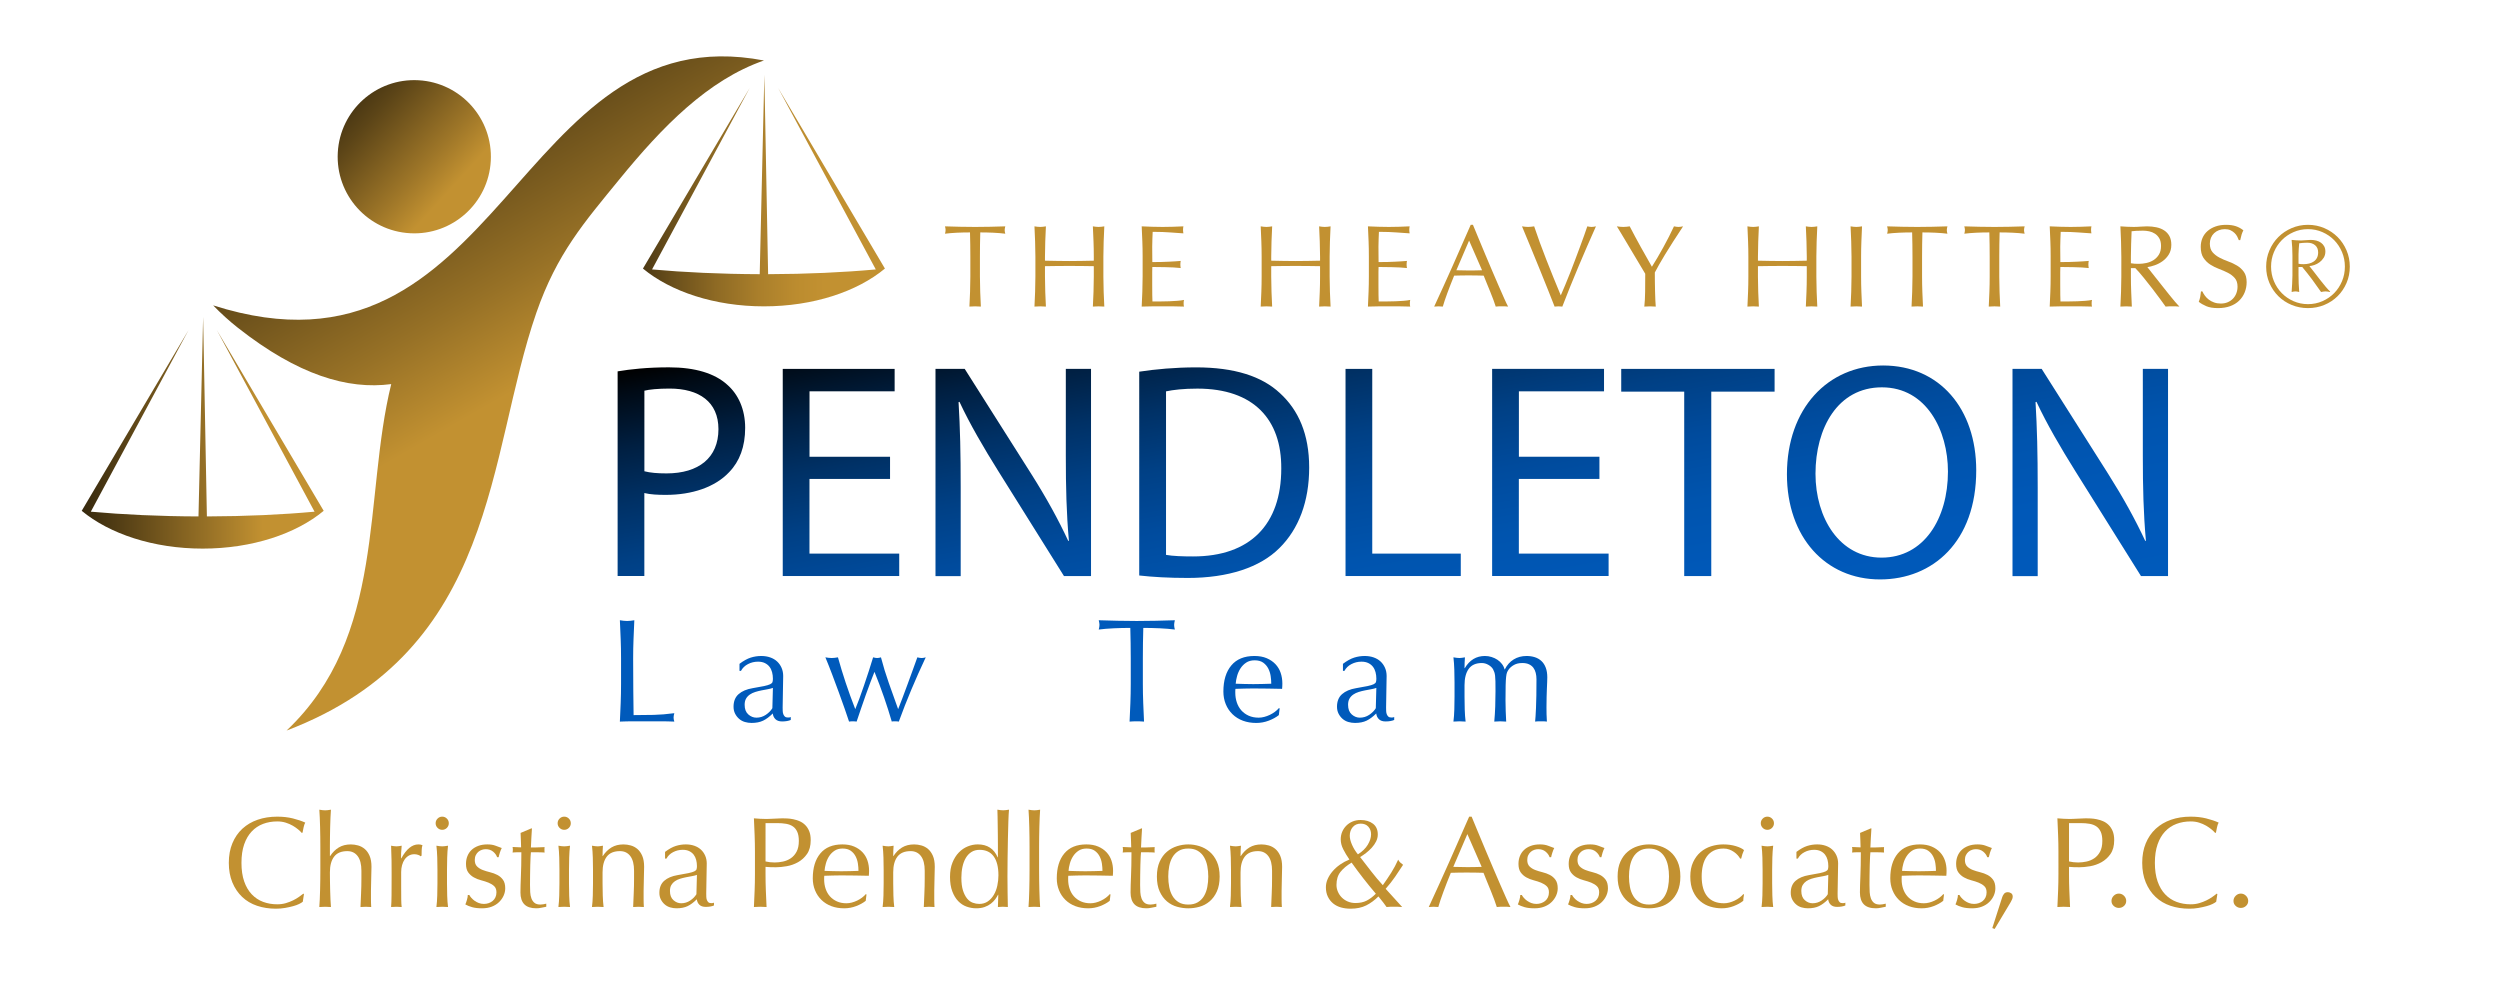 <?xml version="1.0" encoding="utf-8"?>
<!-- Generator: Adobe Illustrator 24.1.0, SVG Export Plug-In . SVG Version: 6.00 Build 0)  -->
<svg version="1.1" id="Layer_1" xmlns="http://www.w3.org/2000/svg" xmlns:xlink="http://www.w3.org/1999/xlink" x="0px" y="0px"
	 viewBox="0 0 610 244" style="enable-background:new 0 0 610 244;" xml:space="preserve">
<style type="text/css">
	.st0{enable-background:new    ;}
	.st1{fill:#C29131;}
	.st2{fill:#005ABB;}
	.st3{fill:url(#SVGID_1_);}
	.st4{fill:url(#SVGID_2_);}
	.st5{fill:url(#SVGID_3_);}
	.st6{fill:url(#SVGID_4_);}
	.st7{fill:url(#SVGID_5_);}
	.st8{fill:url(#SVGID_6_);}
	.st9{fill:url(#SVGID_7_);}
	.st10{fill:url(#SVGID_8_);}
	.st11{fill:url(#SVGID_9_);}
	.st12{clip-path:url(#SVGID_11_);fill:url(#SVGID_12_);}
	.st13{clip-path:url(#SVGID_14_);fill:url(#SVGID_15_);}
	.st14{clip-path:url(#SVGID_17_);fill:url(#SVGID_18_);}
	.st15{clip-path:url(#SVGID_20_);fill:url(#SVGID_21_);}
</style>
<g class="st0">
	<path class="st1" d="M236.679,56.71c-0.494,0-1.012,0.005-1.553,0.014c-0.542,0.01-1.083,0.028-1.625,0.057
		c-0.542,0.029-1.064,0.062-1.567,0.101c-0.504,0.038-0.955,0.085-1.354,0.143c0.095-0.343,0.143-0.646,0.143-0.912
		c0-0.209-0.047-0.504-0.143-0.884c1.254,0.038,2.479,0.071,3.677,0.1c1.197,0.028,2.422,0.043,3.676,0.043s2.479-0.015,3.677-0.043
		c1.197-0.028,2.422-0.062,3.676-0.1c-0.095,0.38-0.143,0.684-0.143,0.912c0,0.247,0.047,0.541,0.143,0.884
		c-0.399-0.058-0.851-0.104-1.354-0.143c-0.504-0.038-1.026-0.071-1.567-0.101c-0.542-0.028-1.083-0.047-1.625-0.057
		c-0.542-0.009-1.06-0.014-1.554-0.014c-0.057,1.957-0.085,3.923-0.085,5.899v4.901c0,1.254,0.024,2.489,0.071,3.705
		c0.047,1.217,0.1,2.413,0.157,3.591c-0.437-0.038-0.902-0.057-1.396-0.057s-0.959,0.019-1.396,0.057
		c0.057-1.178,0.109-2.374,0.157-3.591c0.047-1.216,0.071-2.451,0.071-3.705v-4.901C236.764,60.633,236.736,58.667,236.679,56.71z"
		/>
	<path class="st1" d="M266.817,58.918c-0.047-1.206-0.1-2.437-0.157-3.69c0.247,0.038,0.484,0.071,0.712,0.1
		s0.456,0.043,0.684,0.043s0.456-0.015,0.684-0.043s0.465-0.062,0.712-0.1c-0.057,1.254-0.109,2.484-0.157,3.69
		c-0.047,1.207-0.071,2.438-0.071,3.691v4.901c0,1.254,0.024,2.489,0.071,3.705c0.047,1.217,0.1,2.413,0.157,3.591
		c-0.437-0.038-0.902-0.057-1.396-0.057s-0.959,0.019-1.396,0.057c0.057-1.178,0.109-2.374,0.157-3.591
		c0.047-1.216,0.071-2.451,0.071-3.705v-2.564c-1.026-0.019-2.019-0.033-2.978-0.043c-0.96-0.01-1.953-0.015-2.979-0.015
		s-2.019,0.005-2.978,0.015c-0.96,0.01-1.953,0.024-2.979,0.043v2.564c0,1.254,0.024,2.489,0.071,3.705
		c0.047,1.217,0.1,2.413,0.157,3.591c-0.437-0.038-0.902-0.057-1.396-0.057s-0.959,0.019-1.396,0.057
		c0.057-1.178,0.109-2.374,0.157-3.591c0.047-1.216,0.071-2.451,0.071-3.705v-4.901c0-1.254-0.024-2.484-0.071-3.691
		c-0.047-1.206-0.1-2.437-0.157-3.69c0.247,0.038,0.484,0.071,0.712,0.1s0.456,0.043,0.684,0.043s0.456-0.015,0.684-0.043
		s0.465-0.062,0.712-0.1c-0.057,1.254-0.109,2.484-0.157,3.69c-0.047,1.207-0.071,2.438-0.071,3.691v0.997
		c1.026,0.02,2.019,0.038,2.979,0.057c0.959,0.02,1.952,0.029,2.978,0.029s2.019-0.01,2.979-0.029
		c0.959-0.019,1.952-0.037,2.978-0.057v-0.997C266.889,61.355,266.865,60.125,266.817,58.918z"/>
	<path class="st1" d="M278.73,58.876c-0.047-1.216-0.1-2.433-0.157-3.648c0.855,0.038,1.705,0.071,2.551,0.1
		c0.845,0.028,1.696,0.043,2.551,0.043s1.7-0.015,2.537-0.043c0.836-0.028,1.681-0.062,2.536-0.1
		c-0.057,0.285-0.085,0.57-0.085,0.854c0,0.285,0.029,0.57,0.085,0.855c-0.608-0.038-1.164-0.076-1.667-0.114
		c-0.504-0.037-1.036-0.075-1.596-0.113s-1.173-0.071-1.838-0.101c-0.666-0.028-1.463-0.042-2.394-0.042
		c-0.02,0.608-0.043,1.188-0.071,1.738c-0.029,0.551-0.043,1.178-0.043,1.881c0,0.741,0.004,1.463,0.014,2.166
		s0.015,1.235,0.015,1.596c0.835,0,1.586-0.009,2.251-0.028c0.665-0.019,1.272-0.043,1.824-0.071
		c0.551-0.028,1.059-0.057,1.525-0.085c0.465-0.029,0.907-0.062,1.325-0.101c-0.057,0.285-0.085,0.58-0.085,0.884
		c0,0.285,0.028,0.57,0.085,0.855c-0.494-0.058-1.069-0.104-1.724-0.143c-0.656-0.038-1.311-0.062-1.967-0.071
		c-0.655-0.01-1.273-0.019-1.853-0.028s-1.04-0.015-1.382-0.015c0,0.171-0.005,0.356-0.015,0.556s-0.014,0.451-0.014,0.755v1.112
		v1.71c0,1.083,0.004,1.976,0.014,2.679s0.024,1.235,0.043,1.596c0.627,0,1.292,0,1.995,0c0.722,0,1.429-0.014,2.123-0.043
		c0.693-0.028,1.349-0.065,1.967-0.113c0.617-0.048,1.154-0.119,1.61-0.214c-0.038,0.133-0.062,0.28-0.071,0.441
		c-0.01,0.162-0.014,0.31-0.014,0.442c0,0.304,0.029,0.551,0.085,0.74c-0.855-0.038-1.706-0.057-2.551-0.057s-1.706,0-2.579,0
		c-0.874,0-1.738,0-2.593,0s-1.72,0.019-2.594,0.057c0.057-1.216,0.109-2.427,0.157-3.634c0.047-1.206,0.071-2.437,0.071-3.69V62.58
		C278.802,61.326,278.778,60.092,278.73,58.876z"/>
</g>
<g class="st0">
	<path class="st1" d="M322.021,58.918c-0.047-1.206-0.1-2.437-0.156-3.69c0.246,0.038,0.484,0.071,0.712,0.1
		c0.229,0.028,0.456,0.043,0.685,0.043c0.228,0,0.456-0.015,0.684-0.043c0.229-0.028,0.466-0.062,0.713-0.1
		c-0.058,1.254-0.109,2.484-0.157,3.69c-0.047,1.207-0.071,2.438-0.071,3.691v4.901c0,1.254,0.024,2.489,0.071,3.705
		c0.048,1.217,0.1,2.413,0.157,3.591c-0.438-0.038-0.902-0.057-1.396-0.057s-0.96,0.019-1.396,0.057
		c0.057-1.178,0.109-2.374,0.156-3.591c0.048-1.216,0.071-2.451,0.071-3.705v-2.564c-1.025-0.019-2.019-0.033-2.978-0.043
		c-0.96-0.01-1.953-0.015-2.979-0.015c-1.026,0-2.02,0.005-2.979,0.015c-0.96,0.01-1.952,0.024-2.979,0.043v2.564
		c0,1.254,0.024,2.489,0.071,3.705c0.048,1.217,0.1,2.413,0.157,3.591c-0.438-0.038-0.902-0.057-1.396-0.057
		s-0.96,0.019-1.396,0.057c0.057-1.178,0.109-2.374,0.156-3.591c0.048-1.216,0.071-2.451,0.071-3.705v-4.901
		c0-1.254-0.023-2.484-0.071-3.691c-0.047-1.206-0.1-2.437-0.156-3.69c0.246,0.038,0.484,0.071,0.712,0.1
		c0.229,0.028,0.456,0.043,0.685,0.043c0.228,0,0.456-0.015,0.684-0.043c0.229-0.028,0.466-0.062,0.713-0.1
		c-0.058,1.254-0.109,2.484-0.157,3.69c-0.047,1.207-0.071,2.438-0.071,3.691v0.997c1.026,0.02,2.019,0.038,2.979,0.057
		c0.959,0.02,1.952,0.029,2.979,0.029c1.025,0,2.019-0.01,2.979-0.029c0.959-0.019,1.952-0.037,2.978-0.057v-0.997
		C322.093,61.355,322.069,60.125,322.021,58.918z"/>
	<path class="st1" d="M333.935,58.876c-0.047-1.216-0.1-2.433-0.156-3.648c0.854,0.038,1.705,0.071,2.551,0.1
		c0.845,0.028,1.695,0.043,2.551,0.043c0.854,0,1.7-0.015,2.536-0.043s1.682-0.062,2.536-0.1c-0.057,0.285-0.085,0.57-0.085,0.854
		c0,0.285,0.028,0.57,0.085,0.855c-0.607-0.038-1.163-0.076-1.667-0.114c-0.504-0.037-1.035-0.075-1.596-0.113
		s-1.174-0.071-1.838-0.101c-0.666-0.028-1.464-0.042-2.395-0.042c-0.02,0.608-0.043,1.188-0.071,1.738s-0.043,1.178-0.043,1.881
		c0,0.741,0.005,1.463,0.015,2.166s0.015,1.235,0.015,1.596c0.835,0,1.586-0.009,2.251-0.028c0.665-0.019,1.272-0.043,1.824-0.071
		c0.551-0.028,1.059-0.057,1.524-0.085c0.466-0.029,0.907-0.062,1.325-0.101c-0.057,0.285-0.085,0.58-0.085,0.884
		c0,0.285,0.028,0.57,0.085,0.855c-0.494-0.058-1.068-0.104-1.724-0.143c-0.656-0.038-1.312-0.062-1.967-0.071
		s-1.273-0.019-1.853-0.028c-0.58-0.01-1.04-0.015-1.382-0.015c0,0.171-0.005,0.356-0.015,0.556s-0.015,0.451-0.015,0.755v1.112
		v1.71c0,1.083,0.005,1.976,0.015,2.679s0.023,1.235,0.043,1.596c0.627,0,1.292,0,1.995,0c0.722,0,1.429-0.014,2.123-0.043
		c0.693-0.028,1.349-0.065,1.967-0.113c0.617-0.048,1.153-0.119,1.609-0.214c-0.038,0.133-0.062,0.28-0.071,0.441
		c-0.01,0.162-0.014,0.31-0.014,0.442c0,0.304,0.028,0.551,0.085,0.74c-0.854-0.038-1.705-0.057-2.551-0.057
		c-0.845,0-1.705,0-2.579,0s-1.738,0-2.593,0c-0.855,0-1.721,0.019-2.594,0.057c0.057-1.216,0.109-2.427,0.156-3.634
		c0.048-1.206,0.071-2.437,0.071-3.69V62.58C334.006,61.326,333.982,60.092,333.935,58.876z"/>
	<path class="st1" d="M367.978,74.807c-0.266-0.038-0.518-0.057-0.755-0.057c-0.238,0-0.489,0-0.755,0c-0.267,0-0.519,0-0.756,0
		s-0.489,0.019-0.755,0.057c-0.133-0.437-0.313-0.964-0.542-1.581c-0.228-0.617-0.479-1.264-0.755-1.938
		c-0.275-0.674-0.556-1.358-0.841-2.052s-0.551-1.354-0.798-1.98c-0.608-0.02-1.226-0.033-1.853-0.043s-1.254-0.015-1.881-0.015
		c-0.589,0-1.169,0.005-1.738,0.015c-0.57,0.01-1.15,0.023-1.739,0.043c-0.608,1.481-1.159,2.893-1.652,4.231
		c-0.494,1.34-0.865,2.447-1.112,3.32c-0.323-0.038-0.674-0.057-1.054-0.057c-0.381,0-0.732,0.019-1.055,0.057
		c1.539-3.324,3.04-6.63,4.503-9.918c1.463-3.286,2.936-6.631,4.417-10.031h0.542c0.456,1.102,0.95,2.294,1.482,3.576
		c0.531,1.282,1.072,2.579,1.624,3.891c0.551,1.311,1.102,2.612,1.653,3.904c0.551,1.292,1.068,2.494,1.553,3.605
		s0.922,2.104,1.312,2.978C367.412,73.687,367.73,74.351,367.978,74.807z M355.353,65.943c0.494,0,1.007,0.01,1.539,0.028
		c0.531,0.02,1.045,0.029,1.539,0.029c0.531,0,1.063-0.005,1.596-0.015c0.531-0.01,1.063-0.023,1.596-0.043l-3.163-7.239
		L355.353,65.943z"/>
	<path class="st1" d="M379.321,74.807c-0.438-1.12-0.97-2.47-1.597-4.047c-0.627-1.576-1.296-3.239-2.009-4.987
		s-1.444-3.534-2.194-5.358c-0.751-1.823-1.468-3.553-2.152-5.187c0.267,0.038,0.522,0.071,0.77,0.1s0.484,0.043,0.713,0.043
		c0.228,0,0.465-0.015,0.713-0.043c0.246-0.028,0.503-0.062,0.77-0.1c0.417,1.254,0.878,2.57,1.382,3.947
		c0.503,1.378,1.035,2.778,1.596,4.204c0.561,1.425,1.136,2.869,1.725,4.332s1.188,2.916,1.795,4.36
		c0.343-0.779,0.713-1.648,1.112-2.608c0.398-0.959,0.802-1.956,1.211-2.992c0.408-1.035,0.812-2.09,1.211-3.163
		c0.399-1.073,0.784-2.104,1.154-3.093c0.371-0.987,0.708-1.909,1.012-2.765c0.304-0.854,0.561-1.596,0.77-2.223
		c0.418,0.096,0.77,0.143,1.055,0.143s0.637-0.047,1.055-0.143c-1.482,3.306-2.907,6.583-4.275,9.832s-2.679,6.498-3.933,9.747
		c-0.305-0.038-0.618-0.057-0.94-0.057C379.881,74.75,379.567,74.769,379.321,74.807z"/>
	<path class="st1" d="M401.438,66.799c-0.19-0.323-0.471-0.793-0.841-1.411c-0.371-0.617-0.779-1.301-1.226-2.052
		c-0.447-0.751-0.917-1.539-1.411-2.365c-0.494-0.827-0.965-1.615-1.411-2.366c-0.446-0.75-0.851-1.425-1.211-2.023
		c-0.361-0.599-0.637-1.05-0.826-1.354c0.266,0.038,0.527,0.071,0.783,0.1c0.257,0.028,0.518,0.043,0.784,0.043
		c0.266,0,0.527-0.015,0.783-0.043c0.257-0.028,0.518-0.062,0.784-0.1c0.855,1.653,1.725,3.277,2.607,4.873
		c0.884,1.597,1.819,3.259,2.808,4.988c0.437-0.685,0.893-1.435,1.368-2.252c0.475-0.816,0.949-1.653,1.425-2.508
		c0.475-0.855,0.931-1.715,1.368-2.579c0.437-0.864,0.845-1.705,1.226-2.522c0.475,0.096,0.845,0.143,1.111,0.143
		c0.266,0,0.637-0.047,1.111-0.143c-0.912,1.387-1.729,2.641-2.451,3.762s-1.358,2.138-1.909,3.05
		c-0.552,0.912-1.036,1.734-1.453,2.465c-0.419,0.732-0.779,1.393-1.083,1.981c0,0.703,0.004,1.453,0.014,2.251
		s0.023,1.582,0.043,2.352c0.019,0.77,0.043,1.481,0.071,2.138c0.028,0.655,0.062,1.183,0.1,1.581
		c-0.438-0.038-0.902-0.057-1.396-0.057s-0.96,0.019-1.396,0.057c0.114-0.987,0.181-2.185,0.199-3.591
		C401.427,69.811,401.438,68.338,401.438,66.799z"/>
</g>
<g class="st0">
	<path class="st1" d="M440.781,58.918c-0.047-1.206-0.1-2.437-0.156-3.69c0.246,0.038,0.484,0.071,0.712,0.1
		c0.229,0.028,0.456,0.043,0.685,0.043c0.228,0,0.456-0.015,0.684-0.043c0.229-0.028,0.466-0.062,0.713-0.1
		c-0.058,1.254-0.109,2.484-0.157,3.69c-0.047,1.207-0.071,2.438-0.071,3.691v4.901c0,1.254,0.024,2.489,0.071,3.705
		c0.048,1.217,0.1,2.413,0.157,3.591c-0.438-0.038-0.902-0.057-1.396-0.057s-0.96,0.019-1.396,0.057
		c0.057-1.178,0.109-2.374,0.156-3.591c0.048-1.216,0.071-2.451,0.071-3.705v-2.564c-1.025-0.019-2.019-0.033-2.978-0.043
		c-0.96-0.01-1.953-0.015-2.979-0.015c-1.026,0-2.02,0.005-2.979,0.015c-0.96,0.01-1.952,0.024-2.979,0.043v2.564
		c0,1.254,0.024,2.489,0.071,3.705c0.048,1.217,0.1,2.413,0.157,3.591c-0.438-0.038-0.902-0.057-1.396-0.057
		s-0.96,0.019-1.396,0.057c0.057-1.178,0.109-2.374,0.156-3.591c0.048-1.216,0.071-2.451,0.071-3.705v-4.901
		c0-1.254-0.023-2.484-0.071-3.691c-0.047-1.206-0.1-2.437-0.156-3.69c0.246,0.038,0.484,0.071,0.712,0.1
		c0.229,0.028,0.456,0.043,0.685,0.043c0.228,0,0.456-0.015,0.684-0.043c0.229-0.028,0.466-0.062,0.713-0.1
		c-0.058,1.254-0.109,2.484-0.157,3.69c-0.047,1.207-0.071,2.438-0.071,3.691v0.997c1.026,0.02,2.019,0.038,2.979,0.057
		c0.959,0.02,1.952,0.029,2.979,0.029c1.025,0,2.019-0.01,2.979-0.029c0.959-0.019,1.952-0.037,2.978-0.057v-0.997
		C440.853,61.355,440.829,60.125,440.781,58.918z"/>
	<path class="st1" d="M451.697,58.918c-0.048-1.206-0.1-2.437-0.157-3.69c0.247,0.038,0.484,0.071,0.713,0.1
		c0.228,0.028,0.456,0.043,0.684,0.043c0.229,0,0.456-0.015,0.685-0.043c0.228-0.028,0.465-0.062,0.712-0.1
		c-0.057,1.254-0.109,2.484-0.156,3.69c-0.048,1.207-0.071,2.438-0.071,3.691v4.901c0,1.254,0.023,2.489,0.071,3.705
		c0.047,1.217,0.1,2.413,0.156,3.591c-0.437-0.038-0.902-0.057-1.396-0.057s-0.959,0.019-1.396,0.057
		c0.058-1.178,0.109-2.374,0.157-3.591c0.047-1.216,0.071-2.451,0.071-3.705v-4.901C451.769,61.355,451.744,60.125,451.697,58.918z"
		/>
	<path class="st1" d="M466.56,56.71c-0.494,0-1.012,0.005-1.553,0.014c-0.542,0.01-1.083,0.028-1.625,0.057
		c-0.541,0.029-1.064,0.062-1.567,0.101c-0.504,0.038-0.954,0.085-1.354,0.143c0.095-0.343,0.143-0.646,0.143-0.912
		c0-0.209-0.048-0.504-0.143-0.884c1.254,0.038,2.479,0.071,3.677,0.1c1.196,0.028,2.422,0.043,3.676,0.043s2.479-0.015,3.677-0.043
		s2.423-0.062,3.677-0.1c-0.096,0.38-0.143,0.684-0.143,0.912c0,0.247,0.047,0.541,0.143,0.884
		c-0.399-0.058-0.851-0.104-1.354-0.143c-0.504-0.038-1.026-0.071-1.567-0.101c-0.542-0.028-1.083-0.047-1.625-0.057
		c-0.541-0.009-1.06-0.014-1.554-0.014c-0.057,1.957-0.085,3.923-0.085,5.899v4.901c0,1.254,0.023,2.489,0.071,3.705
		c0.047,1.217,0.1,2.413,0.156,3.591c-0.437-0.038-0.902-0.057-1.396-0.057s-0.959,0.019-1.396,0.057
		c0.058-1.178,0.109-2.374,0.157-3.591c0.047-1.216,0.071-2.451,0.071-3.705v-4.901C466.646,60.633,466.617,58.667,466.56,56.71z"/>
	<path class="st1" d="M485.398,56.71c-0.494,0-1.012,0.005-1.554,0.014c-0.541,0.01-1.083,0.028-1.624,0.057
		c-0.542,0.029-1.064,0.062-1.567,0.101c-0.504,0.038-0.955,0.085-1.354,0.143c0.096-0.343,0.143-0.646,0.143-0.912
		c0-0.209-0.047-0.504-0.143-0.884c1.255,0.038,2.479,0.071,3.677,0.1s2.423,0.043,3.677,0.043s2.479-0.015,3.677-0.043
		c1.196-0.028,2.422-0.062,3.676-0.1c-0.095,0.38-0.143,0.684-0.143,0.912c0,0.247,0.048,0.541,0.143,0.884
		c-0.398-0.058-0.851-0.104-1.354-0.143c-0.504-0.038-1.025-0.071-1.567-0.101c-0.541-0.028-1.083-0.047-1.624-0.057
		c-0.542-0.009-1.06-0.014-1.554-0.014c-0.057,1.957-0.086,3.923-0.086,5.899v4.901c0,1.254,0.024,2.489,0.071,3.705
		c0.048,1.217,0.101,2.413,0.157,3.591c-0.438-0.038-0.902-0.057-1.396-0.057s-0.96,0.019-1.396,0.057
		c0.057-1.178,0.109-2.374,0.156-3.591c0.048-1.216,0.071-2.451,0.071-3.705v-4.901C485.483,60.633,485.455,58.667,485.398,56.71z"
		/>
	<path class="st1" d="M500.289,58.876c-0.047-1.216-0.1-2.433-0.156-3.648c0.854,0.038,1.705,0.071,2.551,0.1
		c0.845,0.028,1.695,0.043,2.551,0.043c0.854,0,1.7-0.015,2.536-0.043s1.682-0.062,2.536-0.1c-0.057,0.285-0.085,0.57-0.085,0.854
		c0,0.285,0.028,0.57,0.085,0.855c-0.607-0.038-1.163-0.076-1.667-0.114c-0.504-0.037-1.035-0.075-1.596-0.113
		s-1.174-0.071-1.838-0.101c-0.666-0.028-1.464-0.042-2.395-0.042c-0.02,0.608-0.043,1.188-0.071,1.738s-0.043,1.178-0.043,1.881
		c0,0.741,0.005,1.463,0.015,2.166s0.015,1.235,0.015,1.596c0.835,0,1.586-0.009,2.251-0.028c0.665-0.019,1.272-0.043,1.824-0.071
		c0.551-0.028,1.059-0.057,1.524-0.085c0.466-0.029,0.907-0.062,1.325-0.101c-0.057,0.285-0.085,0.58-0.085,0.884
		c0,0.285,0.028,0.57,0.085,0.855c-0.494-0.058-1.068-0.104-1.724-0.143c-0.656-0.038-1.312-0.062-1.967-0.071
		s-1.273-0.019-1.853-0.028c-0.58-0.01-1.04-0.015-1.382-0.015c0,0.171-0.005,0.356-0.015,0.556s-0.015,0.451-0.015,0.755v1.112
		v1.71c0,1.083,0.005,1.976,0.015,2.679s0.023,1.235,0.043,1.596c0.627,0,1.292,0,1.995,0c0.722,0,1.429-0.014,2.123-0.043
		c0.693-0.028,1.349-0.065,1.967-0.113c0.617-0.048,1.153-0.119,1.609-0.214c-0.038,0.133-0.062,0.28-0.071,0.441
		c-0.01,0.162-0.014,0.31-0.014,0.442c0,0.304,0.028,0.551,0.085,0.74c-0.854-0.038-1.705-0.057-2.551-0.057
		c-0.845,0-1.705,0-2.579,0s-1.738,0-2.593,0c-0.855,0-1.721,0.019-2.594,0.057c0.057-1.216,0.109-2.427,0.156-3.634
		c0.048-1.206,0.071-2.437,0.071-3.69V62.58C500.36,61.326,500.337,60.092,500.289,58.876z"/>
	<path class="st1" d="M517.604,62.609c0-1.254-0.024-2.484-0.071-3.691c-0.048-1.206-0.1-2.437-0.157-3.69
		c0.551,0.038,1.093,0.071,1.625,0.1c0.531,0.028,1.073,0.043,1.624,0.043s1.093-0.023,1.625-0.071
		c0.531-0.047,1.073-0.071,1.624-0.071c0.798,0,1.558,0.076,2.28,0.228c0.722,0.152,1.354,0.404,1.896,0.756
		c0.541,0.352,0.969,0.812,1.282,1.382c0.313,0.57,0.471,1.283,0.471,2.138c0,0.912-0.205,1.695-0.613,2.352
		c-0.409,0.655-0.907,1.196-1.496,1.624s-1.221,0.761-1.896,0.998s-1.287,0.395-1.838,0.47c0.228,0.285,0.541,0.685,0.94,1.197
		c0.398,0.513,0.845,1.078,1.34,1.695c0.493,0.618,1.007,1.264,1.538,1.938c0.532,0.675,1.045,1.32,1.539,1.938
		c0.494,0.618,0.96,1.184,1.396,1.696c0.438,0.513,0.789,0.902,1.055,1.168c-0.285-0.038-0.569-0.057-0.854-0.057s-0.57,0-0.855,0
		c-0.266,0-0.541,0-0.826,0s-0.561,0.019-0.826,0.057c-0.285-0.398-0.718-0.997-1.297-1.795c-0.58-0.798-1.222-1.653-1.924-2.565
		c-0.703-0.912-1.421-1.819-2.152-2.722s-1.401-1.667-2.009-2.294h-1.083v2.08c0,1.254,0.023,2.489,0.071,3.705
		c0.047,1.217,0.1,2.413,0.156,3.591c-0.437-0.038-0.902-0.057-1.396-0.057s-0.959,0.019-1.396,0.057
		c0.058-1.178,0.109-2.374,0.157-3.591c0.047-1.216,0.071-2.451,0.071-3.705V62.609z M519.94,64.233
		c0.266,0.057,0.556,0.096,0.869,0.114s0.66,0.028,1.04,0.028c0.589,0,1.201-0.066,1.839-0.199c0.636-0.133,1.22-0.366,1.752-0.698
		s0.974-0.779,1.325-1.34s0.527-1.269,0.527-2.123c0-0.741-0.138-1.354-0.413-1.838c-0.275-0.485-0.632-0.87-1.068-1.154
		c-0.438-0.285-0.912-0.48-1.425-0.585c-0.514-0.104-1.017-0.156-1.511-0.156c-0.665,0-1.217,0.014-1.653,0.043
		c-0.438,0.028-0.808,0.062-1.111,0.1c-0.038,1.045-0.076,2.08-0.114,3.106c-0.038,1.025-0.057,2.052-0.057,3.078V64.233z"/>
	<path class="st1" d="M537.995,72.143c0.256,0.352,0.569,0.669,0.94,0.954c0.37,0.285,0.802,0.519,1.297,0.698
		c0.493,0.181,1.044,0.271,1.652,0.271c0.627,0,1.192-0.109,1.696-0.328c0.503-0.218,0.931-0.513,1.282-0.884
		c0.352-0.37,0.622-0.807,0.812-1.311c0.189-0.503,0.285-1.04,0.285-1.61c0-0.874-0.224-1.567-0.67-2.081
		c-0.447-0.513-1.003-0.94-1.667-1.282c-0.666-0.342-1.383-0.655-2.152-0.94s-1.486-0.642-2.151-1.068
		c-0.666-0.428-1.222-0.974-1.668-1.639s-0.669-1.558-0.669-2.68c0-0.798,0.143-1.524,0.427-2.18
		c0.285-0.655,0.698-1.221,1.24-1.696c0.541-0.475,1.192-0.845,1.952-1.111c0.76-0.266,1.614-0.398,2.565-0.398
		c0.911,0,1.7,0.109,2.365,0.327c0.665,0.219,1.282,0.556,1.853,1.012c-0.171,0.323-0.313,0.665-0.428,1.026
		s-0.228,0.817-0.342,1.368h-0.342c-0.096-0.267-0.224-0.556-0.385-0.869c-0.162-0.313-0.381-0.604-0.656-0.87
		c-0.275-0.266-0.603-0.488-0.982-0.669c-0.381-0.181-0.837-0.271-1.368-0.271c-0.532,0-1.021,0.086-1.468,0.257
		c-0.447,0.171-0.837,0.413-1.169,0.727s-0.589,0.689-0.77,1.126c-0.181,0.438-0.271,0.912-0.271,1.425
		c0,0.894,0.223,1.596,0.67,2.109c0.446,0.513,1.002,0.945,1.667,1.297s1.383,0.665,2.151,0.94c0.77,0.275,1.487,0.612,2.152,1.012
		c0.665,0.398,1.221,0.912,1.667,1.539s0.67,1.463,0.67,2.508c0,0.874-0.157,1.7-0.471,2.479s-0.77,1.458-1.367,2.038
		c-0.599,0.579-1.33,1.025-2.195,1.339c-0.864,0.313-1.848,0.471-2.949,0.471c-1.179,0-2.133-0.157-2.864-0.471
		s-1.345-0.67-1.838-1.068c0.171-0.438,0.289-0.831,0.355-1.183s0.129-0.803,0.186-1.354h0.342
		C537.534,71.444,537.738,71.791,537.995,72.143z"/>
	<path class="st1" d="M552.943,65.06c0-1.405,0.266-2.73,0.798-3.976c0.531-1.244,1.259-2.327,2.181-3.249
		c0.921-0.921,2.004-1.647,3.249-2.18c1.244-0.532,2.569-0.798,3.976-0.798c1.405,0,2.73,0.266,3.976,0.798
		c1.244,0.532,2.327,1.259,3.249,2.18c0.921,0.922,1.648,2.005,2.18,3.249c0.532,1.245,0.799,2.57,0.799,3.976
		c0,1.426-0.267,2.756-0.799,3.99c-0.531,1.235-1.259,2.309-2.18,3.221c-0.922,0.912-2.005,1.624-3.249,2.138
		c-1.245,0.513-2.57,0.77-3.976,0.77c-1.406,0-2.731-0.257-3.976-0.77c-1.245-0.514-2.328-1.226-3.249-2.138
		c-0.922-0.912-1.649-1.985-2.181-3.221C553.209,67.815,552.943,66.485,552.943,65.06z M554.141,65.06
		c0,1.255,0.232,2.438,0.698,3.549c0.465,1.111,1.102,2.08,1.909,2.907c0.808,0.826,1.762,1.481,2.864,1.966
		c1.102,0.484,2.28,0.728,3.534,0.728s2.432-0.243,3.534-0.728c1.102-0.484,2.056-1.14,2.864-1.966
		c0.807-0.827,1.443-1.796,1.909-2.907c0.465-1.111,0.698-2.294,0.698-3.549c0-1.254-0.233-2.437-0.698-3.548
		c-0.466-1.111-1.103-2.08-1.909-2.907c-0.809-0.826-1.763-1.481-2.864-1.966c-1.103-0.485-2.28-0.728-3.534-0.728
		s-2.433,0.242-3.534,0.728c-1.103,0.484-2.057,1.14-2.864,1.966c-0.808,0.827-1.444,1.796-1.909,2.907
		C554.373,62.623,554.141,63.806,554.141,65.06z M559.355,62.381c0-0.646-0.019-1.315-0.057-2.009s-0.086-1.307-0.143-1.839
		c0.38,0.039,0.765,0.071,1.154,0.1c0.389,0.029,0.784,0.043,1.183,0.043c0.38,0,0.765-0.023,1.154-0.071
		c0.39-0.047,0.774-0.071,1.154-0.071c0.494,0,0.959,0.058,1.396,0.171c0.437,0.114,0.816,0.29,1.14,0.527
		c0.323,0.238,0.58,0.532,0.77,0.884c0.19,0.352,0.285,0.774,0.285,1.269c0,0.569-0.138,1.073-0.413,1.51
		c-0.275,0.438-0.612,0.804-1.012,1.098c-0.399,0.295-0.822,0.518-1.269,0.67s-0.851,0.237-1.211,0.257
		c0.38,0.455,0.798,0.987,1.254,1.596s0.922,1.211,1.396,1.81s0.922,1.149,1.34,1.653c0.417,0.503,0.77,0.879,1.055,1.125v0.143
		c-0.21-0.037-0.404-0.071-0.585-0.1s-0.347-0.043-0.498-0.043c-0.267,0-0.638,0.048-1.112,0.143
		c-0.703-1.025-1.43-2.042-2.18-3.049c-0.751-1.007-1.554-2.023-2.408-3.05h-0.912v1.995c0,1.368,0.057,2.736,0.171,4.104
		c-0.38-0.095-0.684-0.143-0.912-0.143c-0.247,0-0.561,0.048-0.94,0.143c0.038-0.664,0.081-1.329,0.128-1.995
		c0.048-0.664,0.071-1.329,0.071-1.994V62.381z M560.838,64.348c0.095,0.038,0.251,0.066,0.47,0.085
		c0.219,0.02,0.461,0.029,0.728,0.029c0.493,0,0.954-0.053,1.382-0.157s0.808-0.271,1.14-0.499c0.333-0.228,0.594-0.527,0.784-0.897
		c0.189-0.37,0.285-0.812,0.285-1.325c0-0.741-0.242-1.32-0.727-1.738c-0.485-0.418-1.126-0.627-1.924-0.627
		c-0.361,0-0.708,0.014-1.041,0.042c-0.332,0.029-0.641,0.062-0.926,0.101c-0.038,0.437-0.076,0.883-0.114,1.339
		s-0.057,0.903-0.057,1.34V64.348z"/>
</g>
<g class="st0">
	<path class="st1" d="M72.984,220.572c-0.409,0.2-0.903,0.379-1.48,0.536s-1.224,0.299-1.937,0.425
		c-0.714,0.126-1.46,0.189-2.237,0.189c-1.659,0-3.192-0.236-4.599-0.709c-1.407-0.473-2.62-1.191-3.639-2.157
		s-1.816-2.147-2.394-3.544c-0.578-1.396-0.866-2.987-0.866-4.772s0.288-3.375,0.866-4.772c0.577-1.396,1.386-2.577,2.425-3.544
		c1.04-0.965,2.284-1.7,3.733-2.205c1.449-0.504,3.044-0.756,4.788-0.756c1.386,0,2.651,0.142,3.795,0.426
		c1.145,0.283,2.158,0.625,3.04,1.023c-0.168,0.294-0.305,0.693-0.41,1.197c-0.105,0.504-0.189,0.924-0.252,1.26l-0.189,0.063
		c-0.21-0.252-0.504-0.536-0.882-0.851c-0.378-0.315-0.819-0.619-1.323-0.914c-0.504-0.294-1.071-0.54-1.701-0.74
		c-0.63-0.199-1.323-0.299-2.079-0.299c-1.24,0-2.389,0.199-3.45,0.599c-1.061,0.398-1.984,1.013-2.772,1.843
		c-0.787,0.829-1.401,1.879-1.843,3.149c-0.441,1.271-0.661,2.777-0.661,4.521s0.22,3.25,0.661,4.521
		c0.441,1.271,1.056,2.32,1.843,3.149c0.788,0.83,1.711,1.444,2.772,1.843c1.061,0.399,2.21,0.599,3.45,0.599
		c0.756,0,1.454-0.095,2.095-0.283c0.64-0.189,1.229-0.415,1.764-0.678c0.536-0.262,1.019-0.546,1.449-0.851
		c0.43-0.304,0.792-0.571,1.086-0.803l0.126,0.126l-0.283,1.858C73.693,220.189,73.394,220.373,72.984,220.572z"/>
	<path class="st1" d="M78.15,204.303c-0.011-0.84-0.027-1.669-0.047-2.488c-0.021-0.819-0.047-1.601-0.079-2.347
		c-0.032-0.745-0.068-1.381-0.11-1.906c0.587,0.105,1.06,0.158,1.417,0.158c0.357,0,0.829-0.053,1.417-0.158
		c-0.042,0.525-0.079,1.155-0.11,1.891c-0.031,0.735-0.058,1.507-0.079,2.315c-0.021,0.809-0.037,1.622-0.047,2.441
		c-0.011,0.818-0.016,1.574-0.016,2.268v2.394h0.063c0.587-0.902,1.292-1.601,2.11-2.095c0.819-0.493,1.795-0.74,2.93-0.74
		c0.587,0,1.181,0.085,1.78,0.252c0.598,0.169,1.139,0.457,1.622,0.866c0.483,0.41,0.876,0.967,1.181,1.67
		c0.304,0.704,0.457,1.602,0.457,2.693c0,0.903-0.021,1.832-0.063,2.788c-0.042,0.955-0.063,1.969-0.063,3.039v2.048
		c0,0.336,0.005,0.667,0.016,0.992c0.01,0.326,0.026,0.636,0.047,0.93c-0.42-0.043-0.861-0.063-1.323-0.063
		c-0.441,0-0.872,0.021-1.292,0.063c0.042-1.092,0.089-2.216,0.142-3.371c0.052-1.154,0.079-2.341,0.079-3.56v-1.921
		c0-1.575-0.305-2.767-0.914-3.575c-0.609-0.809-1.449-1.213-2.52-1.213c-1.47,0-2.546,0.451-3.229,1.354
		c-0.683,0.903-1.024,2.173-1.024,3.812c0,0.588,0.005,1.271,0.016,2.047c0.01,0.777,0.026,1.56,0.047,2.347
		c0.021,0.788,0.047,1.549,0.079,2.284c0.032,0.735,0.068,1.334,0.11,1.796c-0.483-0.043-0.956-0.063-1.417-0.063
		c-0.462,0-0.935,0.021-1.417,0.063c0.042-0.483,0.079-1.092,0.11-1.827c0.031-0.735,0.058-1.513,0.079-2.331
		c0.021-0.819,0.037-1.648,0.047-2.489c0.01-0.839,0.016-1.616,0.016-2.33v-5.702C78.166,205.92,78.161,205.144,78.15,204.303z"/>
	<path class="st1" d="M102.027,208.587c-0.305-0.104-0.614-0.157-0.929-0.157c-0.504,0-0.956,0.115-1.354,0.347
		s-0.735,0.541-1.008,0.929c-0.273,0.389-0.483,0.851-0.63,1.386c-0.147,0.536-0.22,1.108-0.22,1.717v3.466
		c0,1.406,0.005,2.483,0.016,3.229c0.01,0.745,0.047,1.35,0.11,1.812c-0.42-0.043-0.84-0.063-1.26-0.063
		c-0.462,0-0.903,0.021-1.323,0.063c0.063-0.714,0.1-1.686,0.11-2.914c0.01-1.229,0.016-2.735,0.016-4.521v-1.008
		c0-0.819-0.005-1.764-0.016-2.835c-0.011-1.071-0.047-2.3-0.11-3.686c0.231,0.042,0.451,0.079,0.662,0.11
		c0.209,0.031,0.43,0.047,0.661,0.047c0.189,0,0.389-0.016,0.599-0.047s0.43-0.068,0.662-0.11c-0.084,0.756-0.131,1.354-0.142,1.796
		c-0.011,0.44-0.016,0.861-0.016,1.26l0.063,0.031c1.239-2.268,2.625-3.402,4.158-3.402c0.189,0,0.352,0.011,0.488,0.032
		c0.136,0.021,0.31,0.073,0.52,0.157c-0.105,0.252-0.168,0.636-0.189,1.149c-0.021,0.515-0.031,0.982-0.031,1.402l-0.221,0.157
		C102.536,208.808,102.332,208.692,102.027,208.587z"/>
	<path class="st1" d="M106.295,200.869c0-0.44,0.158-0.818,0.473-1.134c0.315-0.314,0.693-0.473,1.134-0.473
		s0.819,0.158,1.134,0.473c0.315,0.315,0.472,0.693,0.472,1.134c0,0.441-0.157,0.819-0.472,1.135
		c-0.315,0.314-0.693,0.472-1.134,0.472s-0.819-0.157-1.134-0.472C106.453,201.688,106.295,201.311,106.295,200.869z
		 M106.736,212.241c0-0.945-0.016-1.938-0.047-2.977c-0.031-1.04-0.1-2.011-0.205-2.914c0.588,0.105,1.06,0.157,1.417,0.157
		c0.357,0,0.83-0.052,1.417-0.157c-0.105,0.903-0.173,1.874-0.205,2.914c-0.032,1.039-0.047,2.031-0.047,2.977v3.275
		c0,0.945,0.016,1.938,0.047,2.978c0.031,1.039,0.099,1.979,0.205,2.819c-0.483-0.043-0.956-0.063-1.417-0.063
		s-0.935,0.021-1.417,0.063c0.105-0.84,0.173-1.78,0.205-2.819c0.032-1.04,0.047-2.032,0.047-2.978V212.241z"/>
	<path class="st1" d="M115.005,219.076c0.221,0.252,0.483,0.488,0.788,0.709c0.304,0.221,0.651,0.404,1.04,0.552
		c0.388,0.146,0.803,0.22,1.244,0.22c0.399,0,0.782-0.062,1.15-0.188c0.367-0.126,0.693-0.305,0.977-0.536
		c0.283-0.23,0.509-0.524,0.677-0.882c0.168-0.356,0.252-0.766,0.252-1.229c0-0.65-0.184-1.149-0.551-1.496
		c-0.368-0.347-0.824-0.63-1.37-0.851c-0.546-0.221-1.145-0.414-1.796-0.582s-1.25-0.404-1.795-0.709
		c-0.546-0.305-1.003-0.709-1.37-1.213c-0.368-0.504-0.551-1.197-0.551-2.079c0-0.693,0.115-1.328,0.347-1.905
		c0.23-0.578,0.567-1.076,1.008-1.497c0.441-0.42,0.987-0.75,1.638-0.992c0.65-0.241,1.396-0.362,2.236-0.362
		c0.777,0,1.433,0.105,1.969,0.315s1.044,0.399,1.528,0.567c-0.168,0.314-0.326,0.703-0.473,1.165s-0.242,0.819-0.283,1.071h-0.378
		c-0.168-0.504-0.494-0.956-0.976-1.354c-0.483-0.399-1.082-0.599-1.796-0.599c-0.315,0-0.63,0.053-0.945,0.157
		c-0.315,0.105-0.599,0.263-0.851,0.473s-0.462,0.483-0.63,0.819c-0.168,0.336-0.252,0.735-0.252,1.196
		c0,0.673,0.184,1.192,0.551,1.56c0.367,0.367,0.824,0.656,1.37,0.866c0.546,0.21,1.145,0.394,1.795,0.552
		c0.651,0.157,1.25,0.378,1.795,0.661s1.003,0.677,1.371,1.181c0.367,0.505,0.551,1.197,0.551,2.079
		c0,0.609-0.131,1.208-0.394,1.796s-0.641,1.118-1.134,1.591c-0.494,0.473-1.087,0.84-1.78,1.103s-1.48,0.394-2.362,0.394
		c-0.966,0-1.775-0.095-2.426-0.283c-0.651-0.189-1.197-0.41-1.638-0.662c0.126-0.272,0.257-0.646,0.394-1.118
		c0.136-0.473,0.205-0.866,0.205-1.181h0.378C114.622,218.594,114.785,218.824,115.005,219.076z"/>
	<path class="st1" d="M129.794,202.13c-0.063,0.798-0.11,1.58-0.142,2.347c-0.031,0.767-0.068,1.538-0.11,2.314
		c0.231,0,0.662-0.005,1.292-0.016c0.63-0.01,1.312-0.036,2.048-0.078c-0.021,0.062-0.032,0.179-0.032,0.347v0.314v0.347
		c0,0.147,0.01,0.252,0.032,0.314c-0.273-0.021-0.557-0.036-0.851-0.047c-0.294-0.01-0.609-0.016-0.945-0.016h-1.543
		c-0.021,0.084-0.047,0.42-0.079,1.008c-0.031,0.588-0.058,1.287-0.079,2.095c-0.021,0.809-0.037,1.654-0.047,2.536
		c-0.011,0.882-0.016,1.669-0.016,2.362c0,0.588,0.016,1.165,0.047,1.732c0.031,0.567,0.131,1.076,0.299,1.527
		c0.168,0.452,0.42,0.814,0.756,1.087c0.335,0.273,0.819,0.41,1.449,0.41c0.168,0,0.394-0.021,0.677-0.063
		c0.284-0.042,0.53-0.095,0.74-0.157v0.756c-0.357,0.063-0.751,0.142-1.181,0.236c-0.431,0.095-0.846,0.142-1.244,0.142
		c-1.323,0-2.299-0.326-2.93-0.977c-0.63-0.65-0.945-1.606-0.945-2.866c0-0.567,0.01-1.182,0.031-1.843
		c0.021-0.662,0.047-1.386,0.079-2.174c0.031-0.787,0.058-1.658,0.079-2.614c0.021-0.955,0.032-2.021,0.032-3.197h-1.008
		c-0.168,0-0.346,0.006-0.536,0.016c-0.189,0.011-0.389,0.026-0.598,0.047c0.021-0.126,0.036-0.246,0.047-0.361
		s0.016-0.236,0.016-0.362c0-0.105-0.005-0.21-0.016-0.315c-0.011-0.104-0.026-0.21-0.047-0.315
		c0.945,0.063,1.638,0.095,2.079,0.095c-0.021-0.42-0.037-0.944-0.047-1.575c-0.011-0.63-0.037-1.28-0.079-1.952l2.615-1.103
		H129.794z"/>
	<path class="st1" d="M136.062,200.869c0-0.44,0.158-0.818,0.473-1.134c0.315-0.314,0.693-0.473,1.134-0.473
		s0.819,0.158,1.134,0.473c0.315,0.315,0.472,0.693,0.472,1.134c0,0.441-0.157,0.819-0.472,1.135
		c-0.315,0.314-0.693,0.472-1.134,0.472s-0.819-0.157-1.134-0.472C136.22,201.688,136.062,201.311,136.062,200.869z
		 M136.503,212.241c0-0.945-0.016-1.938-0.047-2.977c-0.031-1.04-0.1-2.011-0.205-2.914c0.588,0.105,1.06,0.157,1.417,0.157
		c0.357,0,0.83-0.052,1.417-0.157c-0.105,0.903-0.173,1.874-0.205,2.914c-0.032,1.039-0.047,2.031-0.047,2.977v3.275
		c0,0.945,0.016,1.938,0.047,2.978c0.031,1.039,0.099,1.979,0.205,2.819c-0.483-0.043-0.956-0.063-1.417-0.063
		s-0.935,0.021-1.417,0.063c0.105-0.84,0.173-1.78,0.205-2.819c0.032-1.04,0.047-2.032,0.047-2.978V212.241z"/>
	<path class="st1" d="M153.797,208.887c-0.609-0.809-1.449-1.213-2.52-1.213c-1.47,0-2.546,0.451-3.229,1.354
		c-0.683,0.903-1.024,2.173-1.024,3.812v2.677c0,0.945,0.016,1.938,0.047,2.978c0.031,1.039,0.099,1.979,0.205,2.819
		c-0.483-0.043-0.956-0.063-1.417-0.063c-0.462,0-0.935,0.021-1.417,0.063c0.105-0.84,0.173-1.78,0.205-2.819
		c0.032-1.04,0.047-2.032,0.047-2.978v-3.275c0-0.945-0.016-1.938-0.047-2.977c-0.031-1.04-0.1-2.011-0.205-2.914
		c0.587,0.105,1.06,0.157,1.417,0.157c0.168,0,0.352-0.016,0.551-0.047c0.199-0.031,0.436-0.068,0.708-0.11
		c-0.063,0.84-0.094,1.681-0.094,2.52h0.063c0.587-0.902,1.292-1.601,2.11-2.095c0.819-0.493,1.795-0.74,2.93-0.74
		c0.587,0,1.181,0.085,1.78,0.252c0.598,0.169,1.139,0.457,1.622,0.866c0.483,0.41,0.876,0.967,1.181,1.67
		c0.304,0.704,0.457,1.602,0.457,2.693c0,0.903-0.021,1.832-0.063,2.788c-0.042,0.955-0.063,1.969-0.063,3.039v2.048
		c0,0.336,0.005,0.667,0.016,0.992c0.01,0.326,0.026,0.636,0.047,0.93c-0.42-0.043-0.861-0.063-1.323-0.063
		c-0.441,0-0.872,0.021-1.292,0.063c0.042-1.092,0.089-2.216,0.142-3.371c0.052-1.154,0.079-2.341,0.079-3.56v-1.921
		C154.71,210.887,154.406,209.695,153.797,208.887z"/>
	<path class="st1" d="M162.271,207.862c0.945-0.714,1.816-1.197,2.615-1.449c0.797-0.252,1.617-0.378,2.457-0.378
		c0.756,0,1.449,0.11,2.079,0.331s1.166,0.535,1.606,0.945c0.441,0.409,0.788,0.903,1.04,1.48s0.378,1.213,0.378,1.905
		c0,1.197-0.021,2.39-0.063,3.575c-0.042,1.187-0.063,2.441-0.063,3.765c0,0.252,0.005,0.52,0.016,0.803
		c0.01,0.284,0.058,0.536,0.142,0.757c0.083,0.22,0.205,0.404,0.362,0.551c0.157,0.147,0.394,0.221,0.708,0.221
		c0.105,0,0.215-0.005,0.331-0.016c0.115-0.011,0.225-0.048,0.331-0.11v0.692c-0.231,0.105-0.52,0.189-0.866,0.252
		c-0.347,0.063-0.73,0.095-1.15,0.095c-0.672,0-1.187-0.173-1.543-0.52c-0.357-0.347-0.567-0.792-0.63-1.339
		c-0.756,0.756-1.501,1.312-2.236,1.67c-0.735,0.356-1.638,0.535-2.709,0.535c-0.525,0-1.04-0.074-1.543-0.221
		c-0.504-0.146-0.951-0.388-1.339-0.725c-0.389-0.335-0.704-0.74-0.945-1.212c-0.242-0.473-0.362-1.014-0.362-1.623
		c0-1.26,0.394-2.236,1.181-2.929c0.788-0.693,1.874-1.155,3.26-1.387c1.134-0.188,2.021-0.352,2.662-0.488
		c0.64-0.136,1.113-0.277,1.417-0.425c0.304-0.146,0.488-0.32,0.551-0.52s0.094-0.457,0.094-0.772c0-0.524-0.063-1.028-0.189-1.512
		c-0.126-0.482-0.326-0.902-0.598-1.26c-0.273-0.357-0.63-0.646-1.071-0.866s-0.977-0.331-1.606-0.331
		c-0.84,0-1.622,0.189-2.347,0.567s-1.266,0.903-1.622,1.575h-0.347V207.862z M170.051,213.47c-0.357,0.126-0.771,0.231-1.244,0.314
		c-0.472,0.085-0.95,0.174-1.433,0.269c-0.483,0.094-0.961,0.215-1.433,0.361c-0.473,0.147-0.893,0.347-1.26,0.599
		c-0.368,0.252-0.662,0.567-0.882,0.945c-0.221,0.378-0.331,0.861-0.331,1.449c0,0.987,0.284,1.732,0.851,2.236
		c0.567,0.504,1.197,0.756,1.89,0.756c0.798,0,1.528-0.221,2.189-0.661c0.661-0.441,1.17-0.956,1.527-1.544L170.051,213.47z"/>
</g>
<g class="st0">
	<path class="st1" d="M184.207,207.831c0-1.386-0.026-2.745-0.079-4.079s-0.11-2.693-0.173-4.079
		c0.504,0.042,1.013,0.078,1.527,0.11c0.515,0.031,1.024,0.047,1.528,0.047c0.252,0,0.556-0.011,0.913-0.031
		c0.356-0.021,0.719-0.037,1.087-0.048c0.367-0.01,0.719-0.025,1.055-0.047c0.336-0.021,0.619-0.031,0.851-0.031
		c0.315,0,0.704,0.011,1.166,0.031c0.462,0.021,0.95,0.084,1.465,0.188c0.514,0.105,1.023,0.264,1.527,0.473
		c0.504,0.21,0.961,0.515,1.37,0.914c0.41,0.398,0.74,0.897,0.992,1.496s0.378,1.339,0.378,2.221c0,1.386-0.299,2.51-0.897,3.37
		c-0.599,0.861-1.334,1.533-2.205,2.017s-1.795,0.809-2.771,0.977s-1.843,0.252-2.599,0.252c-0.483,0-0.925-0.005-1.323-0.016
		c-0.399-0.011-0.809-0.037-1.229-0.079v1.732c0,1.386,0.026,2.751,0.078,4.095c0.053,1.345,0.11,2.667,0.174,3.97
		c-0.483-0.043-0.998-0.063-1.544-0.063s-1.061,0.021-1.543,0.063c0.062-1.303,0.12-2.625,0.173-3.97
		c0.053-1.344,0.079-2.709,0.079-4.095V207.831z M186.79,210.193c0.714,0.169,1.459,0.252,2.236,0.252
		c0.65,0,1.323-0.073,2.016-0.221c0.693-0.146,1.328-0.414,1.906-0.803c0.577-0.389,1.05-0.924,1.417-1.606s0.552-1.56,0.552-2.631
		c0-0.902-0.126-1.638-0.378-2.204c-0.252-0.567-0.604-1.009-1.056-1.323c-0.451-0.315-1.003-0.53-1.653-0.646
		c-0.651-0.115-1.386-0.174-2.205-0.174h-2.835V210.193z"/>
	<path class="st1" d="M198.319,214.32c0-2.583,0.614-4.609,1.843-6.08c1.229-1.47,3.019-2.205,5.37-2.205
		c1.113,0,2.074,0.174,2.883,0.521c0.808,0.346,1.485,0.809,2.031,1.386c0.546,0.578,0.95,1.255,1.213,2.031
		c0.263,0.777,0.394,1.606,0.394,2.489c0,0.21-0.005,0.414-0.016,0.614c-0.011,0.199-0.026,0.404-0.047,0.614
		c-1.134-0.021-2.258-0.042-3.371-0.063c-1.113-0.021-2.236-0.031-3.37-0.031c-0.693,0-1.381,0.011-2.063,0.031
		c-0.683,0.021-1.37,0.042-2.063,0.063c-0.021,0.104-0.031,0.263-0.031,0.472v0.41c0,0.818,0.121,1.586,0.362,2.299
		c0.241,0.715,0.594,1.329,1.056,1.843c0.462,0.516,1.028,0.925,1.701,1.229c0.672,0.305,1.448,0.457,2.331,0.457
		c0.419,0,0.85-0.058,1.291-0.173s0.871-0.273,1.292-0.473c0.419-0.199,0.813-0.436,1.181-0.709
		c0.367-0.272,0.688-0.567,0.961-0.882l0.157,0.095l-0.188,1.543c-0.63,0.504-1.413,0.935-2.347,1.292
		c-0.935,0.356-1.906,0.535-2.914,0.535c-1.134,0-2.169-0.173-3.103-0.52c-0.935-0.347-1.743-0.851-2.426-1.512
		c-0.683-0.662-1.208-1.444-1.575-2.348C198.503,216.347,198.319,215.37,198.319,214.32z M205.596,207.044
		c-0.777,0-1.434,0.178-1.969,0.535c-0.536,0.357-0.977,0.803-1.323,1.339c-0.347,0.535-0.609,1.123-0.787,1.764
		c-0.179,0.641-0.289,1.244-0.331,1.812c0.65,0.021,1.328,0.042,2.032,0.062c0.703,0.021,1.391,0.032,2.062,0.032
		c0.693,0,1.396-0.011,2.11-0.032c0.714-0.021,1.407-0.041,2.079-0.062c0-0.567-0.047-1.166-0.142-1.796s-0.283-1.218-0.566-1.764
		c-0.284-0.546-0.678-0.997-1.182-1.354S206.415,207.044,205.596,207.044z"/>
	<path class="st1" d="M224.716,208.887c-0.609-0.809-1.449-1.213-2.52-1.213c-1.471,0-2.547,0.451-3.229,1.354
		c-0.684,0.903-1.024,2.173-1.024,3.812v2.677c0,0.945,0.016,1.938,0.048,2.978c0.031,1.039,0.099,1.979,0.204,2.819
		c-0.483-0.043-0.956-0.063-1.417-0.063c-0.463,0-0.935,0.021-1.418,0.063c0.105-0.84,0.174-1.78,0.205-2.819
		c0.031-1.04,0.047-2.032,0.047-2.978v-3.275c0-0.945-0.016-1.938-0.047-2.977c-0.031-1.04-0.1-2.011-0.205-2.914
		c0.588,0.105,1.061,0.157,1.418,0.157c0.168,0,0.352-0.016,0.551-0.047s0.436-0.068,0.709-0.11c-0.063,0.84-0.095,1.681-0.095,2.52
		h0.063c0.587-0.902,1.291-1.601,2.11-2.095c0.819-0.493,1.795-0.74,2.93-0.74c0.587,0,1.181,0.085,1.779,0.252
		c0.599,0.169,1.139,0.457,1.622,0.866c0.483,0.41,0.877,0.967,1.182,1.67c0.304,0.704,0.457,1.602,0.457,2.693
		c0,0.903-0.021,1.832-0.063,2.788c-0.042,0.955-0.062,1.969-0.062,3.039v2.048c0,0.336,0.005,0.667,0.016,0.992
		c0.01,0.326,0.025,0.636,0.047,0.93c-0.42-0.043-0.861-0.063-1.323-0.063c-0.44,0-0.871,0.021-1.291,0.063
		c0.042-1.092,0.089-2.216,0.142-3.371c0.052-1.154,0.079-2.341,0.079-3.56v-1.921C225.63,210.887,225.325,209.695,224.716,208.887z
		"/>
	<path class="st1" d="M243.521,218.32c-0.169,0.336-0.394,0.698-0.678,1.087c-0.283,0.389-0.641,0.751-1.07,1.087
		c-0.431,0.336-0.94,0.609-1.528,0.819c-0.588,0.209-1.271,0.314-2.048,0.314c-0.798,0-1.58-0.137-2.347-0.409
		s-1.448-0.72-2.047-1.339s-1.082-1.418-1.449-2.395c-0.368-0.977-0.551-2.146-0.551-3.512c0-1.344,0.199-2.51,0.598-3.497
		c0.399-0.986,0.919-1.811,1.56-2.473c0.641-0.661,1.365-1.154,2.174-1.48c0.808-0.325,1.622-0.488,2.441-0.488
		c2.33,0,3.947,1.051,4.851,3.15h0.062v-3.087c0-0.798-0.005-1.602-0.016-2.41c-0.011-0.808-0.021-1.58-0.031-2.315
		c-0.011-0.734-0.021-1.428-0.031-2.078c-0.011-0.651-0.026-1.229-0.048-1.733c0.253,0.043,0.493,0.079,0.725,0.11
		c0.231,0.032,0.462,0.048,0.693,0.048c0.23,0,0.457-0.016,0.677-0.048c0.221-0.031,0.468-0.067,0.74-0.11
		c-0.062,0.673-0.115,1.644-0.157,2.914s-0.078,2.673-0.11,4.205c-0.031,1.533-0.058,3.108-0.078,4.726
		c-0.021,1.617-0.032,3.098-0.032,4.441c0,1.449,0.011,2.751,0.032,3.906c0.021,1.154,0.042,2.342,0.062,3.56
		c-0.42-0.043-0.83-0.063-1.229-0.063c-0.378,0-0.777,0.021-1.197,0.063l0.095-2.993H243.521z M234.575,214.162
		c0,1.261,0.131,2.3,0.394,3.119c0.263,0.818,0.599,1.476,1.008,1.969c0.41,0.493,0.877,0.835,1.402,1.023
		c0.524,0.189,1.039,0.283,1.543,0.283c0.819,0,1.522-0.204,2.111-0.614c0.587-0.409,1.075-0.944,1.464-1.606
		c0.389-0.661,0.672-1.412,0.851-2.252s0.269-1.68,0.269-2.52c0-2.017-0.39-3.555-1.166-4.615c-0.777-1.061-1.922-1.591-3.434-1.591
		c-0.756,0-1.412,0.174-1.969,0.52c-0.557,0.347-1.019,0.83-1.386,1.449c-0.368,0.62-0.641,1.345-0.819,2.174
		C234.664,212.331,234.575,213.218,234.575,214.162z"/>
	<path class="st1" d="M251.191,204.303c-0.011-0.84-0.026-1.669-0.047-2.488c-0.021-0.819-0.048-1.601-0.079-2.347
		c-0.031-0.745-0.068-1.381-0.11-1.906c0.588,0.105,1.061,0.158,1.418,0.158c0.356,0,0.829-0.053,1.417-0.158
		c-0.042,0.525-0.078,1.161-0.11,1.906c-0.031,0.746-0.058,1.527-0.078,2.347c-0.021,0.819-0.037,1.648-0.048,2.488
		c-0.011,0.841-0.016,1.617-0.016,2.331v5.702c0,0.714,0.005,1.491,0.016,2.33c0.011,0.841,0.026,1.67,0.048,2.489
		c0.021,0.818,0.047,1.596,0.078,2.331c0.032,0.735,0.068,1.344,0.11,1.827c-0.483-0.043-0.955-0.063-1.417-0.063
		s-0.935,0.021-1.418,0.063c0.042-0.483,0.079-1.092,0.11-1.827s0.058-1.513,0.079-2.331c0.021-0.819,0.036-1.648,0.047-2.489
		c0.011-0.839,0.016-1.616,0.016-2.33v-5.702C251.207,205.92,251.202,205.144,251.191,204.303z"/>
	<path class="st1" d="M257.854,214.32c0-2.583,0.614-4.609,1.843-6.08c1.229-1.47,3.019-2.205,5.371-2.205
		c1.112,0,2.073,0.174,2.882,0.521c0.809,0.346,1.485,0.809,2.032,1.386c0.546,0.578,0.949,1.255,1.213,2.031
		c0.262,0.777,0.394,1.606,0.394,2.489c0,0.21-0.006,0.414-0.016,0.614c-0.011,0.199-0.027,0.404-0.048,0.614
		c-1.134-0.021-2.258-0.042-3.37-0.063c-1.113-0.021-2.236-0.031-3.37-0.031c-0.693,0-1.382,0.011-2.063,0.031
		c-0.683,0.021-1.37,0.042-2.063,0.063c-0.021,0.104-0.031,0.263-0.031,0.472v0.41c0,0.818,0.12,1.586,0.362,2.299
		c0.241,0.715,0.593,1.329,1.055,1.843c0.462,0.516,1.029,0.925,1.701,1.229c0.672,0.305,1.449,0.457,2.331,0.457
		c0.42,0,0.851-0.058,1.292-0.173c0.44-0.115,0.871-0.273,1.291-0.473s0.813-0.436,1.182-0.709c0.367-0.272,0.688-0.567,0.96-0.882
		l0.158,0.095l-0.189,1.543c-0.63,0.504-1.412,0.935-2.347,1.292c-0.935,0.356-1.905,0.535-2.914,0.535
		c-1.134,0-2.168-0.173-3.103-0.52s-1.743-0.851-2.426-1.512c-0.683-0.662-1.207-1.444-1.574-2.348
		C258.037,216.347,257.854,215.37,257.854,214.32z M265.13,207.044c-0.776,0-1.433,0.178-1.969,0.535
		c-0.535,0.357-0.977,0.803-1.322,1.339c-0.347,0.535-0.609,1.123-0.788,1.764s-0.289,1.244-0.33,1.812
		c0.65,0.021,1.327,0.042,2.031,0.062c0.703,0.021,1.391,0.032,2.063,0.032c0.692,0,1.396-0.011,2.11-0.032
		c0.714-0.021,1.406-0.041,2.079-0.062c0-0.567-0.048-1.166-0.142-1.796c-0.095-0.63-0.284-1.218-0.567-1.764
		s-0.677-0.997-1.182-1.354C266.61,207.222,265.949,207.044,265.13,207.044z"/>
</g>
<g class="st0">
	<path class="st1" d="M278.661,202.13c-0.063,0.798-0.11,1.58-0.142,2.347c-0.031,0.767-0.068,1.538-0.11,2.314
		c0.231,0,0.662-0.005,1.292-0.016c0.63-0.01,1.312-0.036,2.048-0.078c-0.021,0.062-0.032,0.179-0.032,0.347v0.314v0.347
		c0,0.147,0.01,0.252,0.032,0.314c-0.273-0.021-0.557-0.036-0.851-0.047c-0.294-0.01-0.609-0.016-0.945-0.016h-1.543
		c-0.021,0.084-0.047,0.42-0.079,1.008c-0.031,0.588-0.058,1.287-0.079,2.095c-0.021,0.809-0.037,1.654-0.047,2.536
		c-0.011,0.882-0.016,1.669-0.016,2.362c0,0.588,0.016,1.165,0.047,1.732c0.031,0.567,0.131,1.076,0.299,1.527
		c0.168,0.452,0.42,0.814,0.756,1.087c0.335,0.273,0.819,0.41,1.449,0.41c0.168,0,0.394-0.021,0.677-0.063
		c0.284-0.042,0.53-0.095,0.74-0.157v0.756c-0.357,0.063-0.751,0.142-1.181,0.236c-0.431,0.095-0.846,0.142-1.244,0.142
		c-1.323,0-2.299-0.326-2.93-0.977c-0.63-0.65-0.945-1.606-0.945-2.866c0-0.567,0.01-1.182,0.031-1.843
		c0.021-0.662,0.047-1.386,0.079-2.174c0.031-0.787,0.058-1.658,0.079-2.614c0.021-0.955,0.032-2.021,0.032-3.197h-1.008
		c-0.168,0-0.346,0.006-0.536,0.016c-0.189,0.011-0.389,0.026-0.598,0.047c0.021-0.126,0.036-0.246,0.047-0.361
		s0.016-0.236,0.016-0.362c0-0.105-0.005-0.21-0.016-0.315c-0.011-0.104-0.026-0.21-0.047-0.315
		c0.945,0.063,1.638,0.095,2.079,0.095c-0.021-0.42-0.037-0.944-0.047-1.575c-0.011-0.63-0.037-1.28-0.079-1.952l2.615-1.103
		H278.661z"/>
	<path class="st1" d="M282.283,213.879c0-1.428,0.226-2.641,0.677-3.638c0.451-0.998,1.044-1.807,1.78-2.426
		c0.735-0.619,1.559-1.071,2.473-1.354s1.822-0.426,2.725-0.426c0.924,0,1.837,0.143,2.741,0.426
		c0.903,0.283,1.722,0.735,2.457,1.354c0.735,0.619,1.328,1.428,1.78,2.426c0.451,0.997,0.677,2.21,0.677,3.638
		c0,1.429-0.226,2.642-0.677,3.639c-0.452,0.997-1.045,1.806-1.78,2.425c-0.735,0.62-1.554,1.056-2.457,1.308
		c-0.903,0.252-1.817,0.378-2.741,0.378c-0.903,0-1.811-0.126-2.725-0.378s-1.738-0.688-2.473-1.308
		c-0.735-0.619-1.329-1.428-1.78-2.425C282.508,216.521,282.283,215.308,282.283,213.879z M285.055,213.879
		c0,0.882,0.079,1.732,0.236,2.552c0.157,0.818,0.425,1.549,0.803,2.189s0.882,1.149,1.512,1.527
		c0.63,0.378,1.407,0.567,2.331,0.567c0.924,0,1.701-0.189,2.331-0.567s1.134-0.887,1.512-1.527s0.646-1.371,0.803-2.189
		c0.157-0.819,0.236-1.67,0.236-2.552s-0.079-1.732-0.236-2.552c-0.158-0.818-0.425-1.548-0.803-2.188s-0.882-1.15-1.512-1.528
		s-1.407-0.566-2.331-0.566c-0.924,0-1.701,0.188-2.331,0.566c-0.63,0.378-1.134,0.888-1.512,1.528s-0.646,1.37-0.803,2.188
		C285.133,212.146,285.055,212.997,285.055,213.879z"/>
	<path class="st1" d="M309.467,208.887c-0.609-0.809-1.449-1.213-2.52-1.213c-1.47,0-2.546,0.451-3.229,1.354
		c-0.683,0.903-1.024,2.173-1.024,3.812v2.677c0,0.945,0.016,1.938,0.047,2.978c0.031,1.039,0.099,1.979,0.205,2.819
		c-0.483-0.043-0.956-0.063-1.417-0.063c-0.462,0-0.935,0.021-1.417,0.063c0.105-0.84,0.173-1.78,0.205-2.819
		c0.032-1.04,0.047-2.032,0.047-2.978v-3.275c0-0.945-0.016-1.938-0.047-2.977c-0.031-1.04-0.1-2.011-0.205-2.914
		c0.587,0.105,1.06,0.157,1.417,0.157c0.168,0,0.352-0.016,0.551-0.047c0.199-0.031,0.436-0.068,0.708-0.11
		c-0.063,0.84-0.094,1.681-0.094,2.52h0.063c0.587-0.902,1.292-1.601,2.11-2.095c0.819-0.493,1.796-0.74,2.93-0.74
		c0.587,0,1.181,0.085,1.78,0.252c0.598,0.169,1.139,0.457,1.621,0.866c0.483,0.41,0.877,0.967,1.182,1.67
		c0.305,0.704,0.457,1.602,0.457,2.693c0,0.903-0.021,1.832-0.062,2.788c-0.043,0.955-0.063,1.969-0.063,3.039v2.048
		c0,0.336,0.005,0.667,0.016,0.992c0.011,0.326,0.026,0.636,0.048,0.93c-0.421-0.043-0.861-0.063-1.324-0.063
		c-0.44,0-0.871,0.021-1.291,0.063c0.042-1.092,0.09-2.216,0.143-3.371c0.051-1.154,0.078-2.341,0.078-3.56v-1.921
		C310.381,210.887,310.076,209.695,309.467,208.887z"/>
</g>
<g class="st0">
	<path class="st1" d="M327.139,204.807c0-0.672,0.121-1.291,0.362-1.858c0.241-0.566,0.578-1.065,1.009-1.496
		c0.43-0.43,0.939-0.767,1.527-1.008s1.238-0.362,1.953-0.362c1.218,0,2.221,0.299,3.008,0.897c0.788,0.599,1.182,1.476,1.182,2.631
		c0,0.588-0.137,1.155-0.409,1.7c-0.273,0.547-0.626,1.056-1.056,1.528c-0.431,0.473-0.897,0.903-1.401,1.291
		c-0.505,0.39-0.987,0.72-1.449,0.992c0.944,1.219,1.868,2.41,2.771,3.575c0.903,1.166,1.827,2.264,2.772,3.292
		c0.756-1.07,1.443-2.095,2.063-3.071c0.619-0.977,1.181-2.031,1.685-3.165c0.126,0.272,0.3,0.509,0.521,0.708
		c0.22,0.2,0.445,0.384,0.677,0.552c-0.651,1.008-1.303,1.984-1.953,2.93c-0.651,0.944-1.417,1.921-2.3,2.929l4.032,4.442
		c-0.336-0.043-0.672-0.063-1.008-0.063s-0.672,0-1.008,0c-0.295,0-0.594,0-0.897,0c-0.305,0-0.604,0.021-0.898,0.063
		c-0.168-0.231-0.425-0.583-0.771-1.056s-0.751-0.981-1.213-1.527c-0.924,0.924-1.916,1.653-2.977,2.188
		c-1.061,0.536-2.337,0.804-3.827,0.804c-0.819,0-1.591-0.1-2.315-0.3c-0.725-0.199-1.36-0.52-1.905-0.96
		c-0.547-0.441-0.982-0.992-1.308-1.654c-0.326-0.661-0.488-1.433-0.488-2.315c0-0.692,0.146-1.37,0.441-2.031
		c0.293-0.662,0.697-1.292,1.212-1.891c0.515-0.598,1.118-1.139,1.812-1.622c0.693-0.482,1.449-0.892,2.269-1.229
		c-0.609-0.882-1.114-1.722-1.513-2.52C327.338,206.403,327.139,205.605,327.139,204.807z M326.1,215.927
		c0,0.566,0.115,1.118,0.347,1.653c0.23,0.536,0.551,1.008,0.961,1.418c0.409,0.409,0.897,0.735,1.464,0.977
		c0.567,0.241,1.187,0.362,1.859,0.362c1.07,0,1.984-0.194,2.74-0.583s1.501-0.95,2.236-1.686c-1.071-1.26-2.09-2.509-3.056-3.748
		s-1.921-2.521-2.866-3.844c-1.155,0.693-2.059,1.449-2.709,2.269C326.425,213.564,326.1,214.625,326.1,215.927z M334.542,203.578
		c0-0.756-0.227-1.38-0.678-1.874c-0.452-0.493-1.066-0.74-1.843-0.74c-0.819,0-1.47,0.283-1.953,0.851s-0.725,1.271-0.725,2.11
		c0,0.63,0.184,1.365,0.552,2.205c0.367,0.84,0.845,1.617,1.433,2.331c1.071-0.672,1.875-1.454,2.41-2.347
		S334.542,204.377,334.542,203.578z"/>
</g>
<g class="st0">
	<path class="st1" d="M368.555,221.313c-0.294-0.043-0.572-0.063-0.835-0.063s-0.541,0-0.834,0c-0.295,0-0.573,0-0.835,0
		c-0.263,0-0.541,0.021-0.835,0.063c-0.147-0.483-0.347-1.066-0.599-1.749c-0.252-0.682-0.53-1.396-0.835-2.142
		s-0.614-1.501-0.929-2.269c-0.315-0.766-0.609-1.496-0.882-2.188c-0.673-0.021-1.354-0.037-2.048-0.048
		c-0.693-0.01-1.386-0.016-2.079-0.016c-0.651,0-1.291,0.006-1.922,0.016c-0.63,0.011-1.271,0.027-1.921,0.048
		c-0.673,1.638-1.281,3.197-1.827,4.678s-0.956,2.704-1.229,3.67c-0.357-0.043-0.746-0.063-1.165-0.063
		c-0.421,0-0.809,0.021-1.166,0.063c1.701-3.675,3.359-7.329,4.978-10.963c1.616-3.633,3.244-7.328,4.882-11.088h0.599
		c0.504,1.219,1.05,2.536,1.638,3.953c0.588,1.418,1.187,2.852,1.796,4.3c0.608,1.449,1.218,2.888,1.827,4.315
		c0.608,1.429,1.181,2.757,1.717,3.985c0.535,1.229,1.019,2.326,1.449,3.292C367.93,220.074,368.281,220.809,368.555,221.313z
		 M354.601,211.517c0.546,0,1.112,0.011,1.701,0.031c0.587,0.021,1.154,0.031,1.7,0.031c0.588,0,1.176-0.005,1.765-0.016
		c0.588-0.01,1.176-0.025,1.764-0.047l-3.496-8.001L354.601,211.517z"/>
	<path class="st1" d="M371.814,219.076c0.221,0.252,0.483,0.488,0.788,0.709c0.304,0.221,0.65,0.404,1.039,0.552
		c0.389,0.146,0.804,0.22,1.244,0.22c0.399,0,0.782-0.062,1.15-0.188c0.367-0.126,0.692-0.305,0.977-0.536
		c0.283-0.23,0.509-0.524,0.677-0.882c0.168-0.356,0.252-0.766,0.252-1.229c0-0.65-0.184-1.149-0.551-1.496
		c-0.368-0.347-0.824-0.63-1.37-0.851c-0.547-0.221-1.146-0.414-1.796-0.582c-0.651-0.168-1.25-0.404-1.796-0.709
		s-1.003-0.709-1.37-1.213s-0.551-1.197-0.551-2.079c0-0.693,0.115-1.328,0.347-1.905c0.23-0.578,0.566-1.076,1.008-1.497
		c0.44-0.42,0.986-0.75,1.638-0.992c0.65-0.241,1.396-0.362,2.236-0.362c0.777,0,1.434,0.105,1.969,0.315
		c0.536,0.21,1.045,0.399,1.528,0.567c-0.169,0.314-0.326,0.703-0.473,1.165c-0.147,0.462-0.242,0.819-0.283,1.071h-0.379
		c-0.168-0.504-0.493-0.956-0.976-1.354c-0.483-0.399-1.082-0.599-1.796-0.599c-0.315,0-0.63,0.053-0.945,0.157
		c-0.314,0.105-0.599,0.263-0.851,0.473s-0.462,0.483-0.63,0.819s-0.252,0.735-0.252,1.196c0,0.673,0.184,1.192,0.552,1.56
		c0.367,0.367,0.823,0.656,1.37,0.866c0.546,0.21,1.145,0.394,1.795,0.552c0.651,0.157,1.25,0.378,1.796,0.661
		s1.003,0.677,1.37,1.181c0.367,0.505,0.552,1.197,0.552,2.079c0,0.609-0.132,1.208-0.395,1.796s-0.641,1.118-1.134,1.591
		s-1.087,0.84-1.779,1.103c-0.693,0.263-1.48,0.394-2.362,0.394c-0.967,0-1.775-0.095-2.426-0.283
		c-0.651-0.189-1.197-0.41-1.639-0.662c0.127-0.272,0.258-0.646,0.395-1.118c0.136-0.473,0.204-0.866,0.204-1.181h0.378
		C371.432,218.594,371.595,218.824,371.814,219.076z"/>
	<path class="st1" d="M384.068,219.076c0.221,0.252,0.482,0.488,0.787,0.709s0.651,0.404,1.04,0.552
		c0.388,0.146,0.803,0.22,1.244,0.22c0.398,0,0.782-0.062,1.149-0.188s0.693-0.305,0.977-0.536c0.283-0.23,0.509-0.524,0.678-0.882
		c0.168-0.356,0.252-0.766,0.252-1.229c0-0.65-0.185-1.149-0.552-1.496s-0.824-0.63-1.37-0.851s-1.145-0.414-1.796-0.582
		c-0.65-0.168-1.249-0.404-1.795-0.709c-0.547-0.305-1.003-0.709-1.37-1.213c-0.368-0.504-0.552-1.197-0.552-2.079
		c0-0.693,0.115-1.328,0.347-1.905c0.23-0.578,0.567-1.076,1.008-1.497c0.441-0.42,0.987-0.75,1.639-0.992
		c0.65-0.241,1.396-0.362,2.236-0.362c0.776,0,1.433,0.105,1.969,0.315c0.535,0.21,1.044,0.399,1.527,0.567
		c-0.168,0.314-0.325,0.703-0.473,1.165c-0.146,0.462-0.241,0.819-0.283,1.071h-0.378c-0.168-0.504-0.494-0.956-0.977-1.354
		c-0.483-0.399-1.082-0.599-1.796-0.599c-0.314,0-0.63,0.053-0.944,0.157c-0.315,0.105-0.599,0.263-0.851,0.473
		s-0.462,0.483-0.63,0.819c-0.169,0.336-0.252,0.735-0.252,1.196c0,0.673,0.184,1.192,0.551,1.56s0.824,0.656,1.37,0.866
		s1.145,0.394,1.796,0.552c0.65,0.157,1.249,0.378,1.795,0.661s1.003,0.677,1.371,1.181c0.367,0.505,0.551,1.197,0.551,2.079
		c0,0.609-0.131,1.208-0.394,1.796s-0.641,1.118-1.134,1.591c-0.494,0.473-1.087,0.84-1.78,1.103
		c-0.692,0.263-1.48,0.394-2.362,0.394c-0.966,0-1.774-0.095-2.426-0.283c-0.65-0.189-1.196-0.41-1.638-0.662
		c0.126-0.272,0.257-0.646,0.394-1.118s0.205-0.866,0.205-1.181h0.378C383.685,218.594,383.848,218.824,384.068,219.076z"/>
	<path class="st1" d="M394.699,213.879c0-1.428,0.226-2.641,0.677-3.638c0.451-0.998,1.045-1.807,1.78-2.426
		c0.734-0.619,1.559-1.071,2.473-1.354c0.913-0.283,1.821-0.426,2.725-0.426c0.924,0,1.837,0.143,2.74,0.426
		s1.722,0.735,2.457,1.354s1.328,1.428,1.78,2.426c0.451,0.997,0.677,2.21,0.677,3.638c0,1.429-0.226,2.642-0.677,3.639
		c-0.452,0.997-1.045,1.806-1.78,2.425c-0.735,0.62-1.554,1.056-2.457,1.308s-1.816,0.378-2.74,0.378
		c-0.903,0-1.812-0.126-2.725-0.378c-0.914-0.252-1.738-0.688-2.473-1.308c-0.735-0.619-1.329-1.428-1.78-2.425
		S394.699,215.308,394.699,213.879z M397.471,213.879c0,0.882,0.079,1.732,0.236,2.552c0.157,0.818,0.426,1.549,0.804,2.189
		s0.882,1.149,1.512,1.527s1.406,0.567,2.331,0.567c0.924,0,1.701-0.189,2.331-0.567s1.134-0.887,1.512-1.527
		s0.646-1.371,0.804-2.189c0.157-0.819,0.236-1.67,0.236-2.552s-0.079-1.732-0.236-2.552c-0.158-0.818-0.426-1.548-0.804-2.188
		s-0.882-1.15-1.512-1.528s-1.407-0.566-2.331-0.566c-0.925,0-1.701,0.188-2.331,0.566s-1.134,0.888-1.512,1.528
		s-0.646,1.37-0.804,2.188C397.55,212.146,397.471,212.997,397.471,213.879z"/>
	<path class="st1" d="M412.434,213.879c0-1.364,0.23-2.541,0.693-3.528c0.461-0.986,1.065-1.8,1.811-2.44s1.602-1.113,2.567-1.418
		c0.966-0.304,1.953-0.457,2.961-0.457c1.155,0,2.189,0.143,3.103,0.426c0.914,0.283,1.57,0.604,1.969,0.961
		c-0.146,0.314-0.278,0.646-0.394,0.992c-0.115,0.346-0.215,0.708-0.299,1.087h-0.252c-0.147-0.273-0.347-0.552-0.599-0.835
		c-0.252-0.284-0.552-0.546-0.897-0.788c-0.347-0.241-0.73-0.44-1.15-0.599c-0.42-0.157-0.882-0.235-1.386-0.235
		c-0.945,0-1.759,0.173-2.441,0.52s-1.239,0.824-1.669,1.433c-0.431,0.609-0.746,1.329-0.945,2.158
		c-0.2,0.83-0.299,1.728-0.299,2.693c0,2.163,0.461,3.796,1.386,4.898c0.924,1.103,2.278,1.653,4.063,1.653
		c0.42,0,0.851-0.058,1.291-0.173c0.441-0.115,0.871-0.273,1.292-0.473c0.42-0.199,0.813-0.436,1.181-0.709
		c0.367-0.272,0.688-0.567,0.961-0.882l0.157,0.095c-0.104,0.504-0.168,1.019-0.188,1.543c-0.63,0.504-1.413,0.935-2.347,1.292
		c-0.935,0.356-1.906,0.535-2.914,0.535c-0.903,0-1.812-0.131-2.725-0.394s-1.738-0.703-2.473-1.323
		c-0.735-0.619-1.328-1.422-1.779-2.409C412.659,216.515,412.434,215.308,412.434,213.879z"/>
	<path class="st1" d="M429.633,200.869c0-0.44,0.157-0.818,0.473-1.134c0.314-0.314,0.692-0.473,1.134-0.473
		c0.44,0,0.818,0.158,1.134,0.473c0.315,0.315,0.473,0.693,0.473,1.134c0,0.441-0.157,0.819-0.473,1.135
		c-0.315,0.314-0.693,0.472-1.134,0.472c-0.441,0-0.819-0.157-1.134-0.472C429.79,201.688,429.633,201.311,429.633,200.869z
		 M430.073,212.241c0-0.945-0.016-1.938-0.047-2.977c-0.031-1.04-0.1-2.011-0.205-2.914c0.588,0.105,1.061,0.157,1.418,0.157
		c0.356,0,0.829-0.052,1.417-0.157c-0.105,0.903-0.173,1.874-0.204,2.914c-0.032,1.039-0.048,2.031-0.048,2.977v3.275
		c0,0.945,0.016,1.938,0.048,2.978c0.031,1.039,0.099,1.979,0.204,2.819c-0.483-0.043-0.955-0.063-1.417-0.063
		s-0.935,0.021-1.418,0.063c0.105-0.84,0.174-1.78,0.205-2.819c0.031-1.04,0.047-2.032,0.047-2.978V212.241z"/>
	<path class="st1" d="M438.326,207.862c0.945-0.714,1.816-1.197,2.615-1.449c0.797-0.252,1.616-0.378,2.456-0.378
		c0.757,0,1.449,0.11,2.079,0.331s1.166,0.535,1.606,0.945c0.441,0.409,0.788,0.903,1.04,1.48s0.378,1.213,0.378,1.905
		c0,1.197-0.021,2.39-0.063,3.575c-0.042,1.187-0.062,2.441-0.062,3.765c0,0.252,0.005,0.52,0.016,0.803
		c0.011,0.284,0.058,0.536,0.142,0.757c0.084,0.22,0.205,0.404,0.362,0.551c0.157,0.147,0.394,0.221,0.709,0.221
		c0.104,0,0.215-0.005,0.331-0.016c0.115-0.011,0.225-0.048,0.33-0.11v0.692c-0.231,0.105-0.52,0.189-0.866,0.252
		c-0.347,0.063-0.729,0.095-1.149,0.095c-0.673,0-1.187-0.173-1.544-0.52s-0.566-0.792-0.63-1.339
		c-0.756,0.756-1.501,1.312-2.236,1.67c-0.735,0.356-1.638,0.535-2.709,0.535c-0.525,0-1.039-0.074-1.543-0.221
		c-0.505-0.146-0.951-0.388-1.339-0.725c-0.39-0.335-0.704-0.74-0.945-1.212c-0.242-0.473-0.362-1.014-0.362-1.623
		c0-1.26,0.394-2.236,1.182-2.929c0.787-0.693,1.874-1.155,3.26-1.387c1.134-0.188,2.021-0.352,2.662-0.488
		c0.64-0.136,1.112-0.277,1.417-0.425c0.305-0.146,0.488-0.32,0.552-0.52c0.062-0.199,0.094-0.457,0.094-0.772
		c0-0.524-0.062-1.028-0.188-1.512c-0.126-0.482-0.326-0.902-0.599-1.26c-0.273-0.357-0.63-0.646-1.071-0.866
		c-0.44-0.221-0.977-0.331-1.606-0.331c-0.84,0-1.622,0.189-2.347,0.567s-1.266,0.903-1.622,1.575h-0.347V207.862z M446.106,213.47
		c-0.356,0.126-0.771,0.231-1.244,0.314c-0.472,0.085-0.95,0.174-1.433,0.269c-0.483,0.094-0.961,0.215-1.434,0.361
		c-0.473,0.147-0.893,0.347-1.26,0.599c-0.368,0.252-0.662,0.567-0.882,0.945c-0.221,0.378-0.331,0.861-0.331,1.449
		c0,0.987,0.283,1.732,0.851,2.236s1.197,0.756,1.89,0.756c0.798,0,1.528-0.221,2.189-0.661c0.661-0.441,1.171-0.956,1.527-1.544
		L446.106,213.47z"/>
	<path class="st1" d="M456.628,202.13c-0.063,0.798-0.11,1.58-0.142,2.347s-0.068,1.538-0.11,2.314c0.23,0,0.661-0.005,1.291-0.016
		c0.631-0.01,1.312-0.036,2.048-0.078c-0.021,0.062-0.031,0.179-0.031,0.347v0.314v0.347c0,0.147,0.01,0.252,0.031,0.314
		c-0.273-0.021-0.557-0.036-0.851-0.047c-0.294-0.01-0.609-0.016-0.945-0.016h-1.543c-0.021,0.084-0.047,0.42-0.079,1.008
		c-0.031,0.588-0.058,1.287-0.078,2.095c-0.021,0.809-0.037,1.654-0.048,2.536s-0.016,1.669-0.016,2.362
		c0,0.588,0.016,1.165,0.048,1.732c0.031,0.567,0.131,1.076,0.299,1.527c0.168,0.452,0.42,0.814,0.756,1.087
		c0.336,0.273,0.819,0.41,1.449,0.41c0.168,0,0.394-0.021,0.677-0.063c0.284-0.042,0.53-0.095,0.74-0.157v0.756
		c-0.356,0.063-0.751,0.142-1.181,0.236c-0.431,0.095-0.846,0.142-1.244,0.142c-1.323,0-2.3-0.326-2.93-0.977
		s-0.945-1.606-0.945-2.866c0-0.567,0.011-1.182,0.031-1.843c0.021-0.662,0.048-1.386,0.079-2.174
		c0.031-0.787,0.058-1.658,0.079-2.614c0.021-0.955,0.031-2.021,0.031-3.197h-1.008c-0.169,0-0.347,0.006-0.536,0.016
		c-0.188,0.011-0.389,0.026-0.598,0.047c0.021-0.126,0.036-0.246,0.047-0.361s0.016-0.236,0.016-0.362
		c0-0.105-0.005-0.21-0.016-0.315c-0.011-0.104-0.026-0.21-0.047-0.315c0.944,0.063,1.638,0.095,2.078,0.095
		c-0.021-0.42-0.036-0.944-0.047-1.575c-0.011-0.63-0.037-1.28-0.079-1.952l2.615-1.103H456.628z"/>
	<path class="st1" d="M461.228,214.32c0-2.583,0.614-4.609,1.843-6.08c1.229-1.47,3.019-2.205,5.37-2.205
		c1.113,0,2.074,0.174,2.883,0.521c0.808,0.346,1.485,0.809,2.031,1.386c0.546,0.578,0.95,1.255,1.213,2.031
		c0.263,0.777,0.394,1.606,0.394,2.489c0,0.21-0.005,0.414-0.016,0.614c-0.011,0.199-0.026,0.404-0.047,0.614
		c-1.134-0.021-2.258-0.042-3.371-0.063c-1.113-0.021-2.236-0.031-3.37-0.031c-0.693,0-1.381,0.011-2.063,0.031
		c-0.683,0.021-1.37,0.042-2.063,0.063c-0.021,0.104-0.031,0.263-0.031,0.472v0.41c0,0.818,0.121,1.586,0.362,2.299
		c0.241,0.715,0.594,1.329,1.056,1.843c0.462,0.516,1.028,0.925,1.701,1.229c0.672,0.305,1.448,0.457,2.331,0.457
		c0.419,0,0.85-0.058,1.291-0.173s0.871-0.273,1.292-0.473c0.419-0.199,0.813-0.436,1.181-0.709
		c0.367-0.272,0.688-0.567,0.961-0.882l0.157,0.095l-0.188,1.543c-0.63,0.504-1.413,0.935-2.347,1.292
		c-0.935,0.356-1.906,0.535-2.914,0.535c-1.134,0-2.169-0.173-3.103-0.52c-0.935-0.347-1.743-0.851-2.426-1.512
		c-0.683-0.662-1.208-1.444-1.575-2.348C461.411,216.347,461.228,215.37,461.228,214.32z M468.504,207.044
		c-0.777,0-1.434,0.178-1.969,0.535c-0.536,0.357-0.977,0.803-1.323,1.339c-0.347,0.535-0.609,1.123-0.787,1.764
		c-0.179,0.641-0.289,1.244-0.331,1.812c0.65,0.021,1.328,0.042,2.032,0.062c0.703,0.021,1.391,0.032,2.062,0.032
		c0.693,0,1.396-0.011,2.11-0.032c0.714-0.021,1.407-0.041,2.079-0.062c0-0.567-0.047-1.166-0.142-1.796s-0.283-1.218-0.566-1.764
		c-0.284-0.546-0.678-0.997-1.182-1.354S469.323,207.044,468.504,207.044z"/>
	<path class="st1" d="M478.6,219.076c0.221,0.252,0.482,0.488,0.787,0.709s0.651,0.404,1.04,0.552
		c0.388,0.146,0.803,0.22,1.244,0.22c0.398,0,0.782-0.062,1.149-0.188s0.693-0.305,0.977-0.536c0.283-0.23,0.509-0.524,0.678-0.882
		c0.168-0.356,0.252-0.766,0.252-1.229c0-0.65-0.185-1.149-0.552-1.496s-0.824-0.63-1.37-0.851s-1.145-0.414-1.796-0.582
		c-0.65-0.168-1.249-0.404-1.795-0.709c-0.547-0.305-1.003-0.709-1.37-1.213c-0.368-0.504-0.552-1.197-0.552-2.079
		c0-0.693,0.115-1.328,0.347-1.905c0.23-0.578,0.567-1.076,1.008-1.497c0.441-0.42,0.987-0.75,1.639-0.992
		c0.65-0.241,1.396-0.362,2.236-0.362c0.776,0,1.433,0.105,1.969,0.315c0.535,0.21,1.044,0.399,1.527,0.567
		c-0.168,0.314-0.325,0.703-0.473,1.165c-0.146,0.462-0.241,0.819-0.283,1.071h-0.378c-0.168-0.504-0.494-0.956-0.977-1.354
		c-0.483-0.399-1.082-0.599-1.796-0.599c-0.314,0-0.63,0.053-0.944,0.157c-0.315,0.105-0.599,0.263-0.851,0.473
		s-0.462,0.483-0.63,0.819c-0.169,0.336-0.252,0.735-0.252,1.196c0,0.673,0.184,1.192,0.551,1.56s0.824,0.656,1.37,0.866
		s1.145,0.394,1.796,0.552c0.65,0.157,1.249,0.378,1.795,0.661s1.003,0.677,1.371,1.181c0.367,0.505,0.551,1.197,0.551,2.079
		c0,0.609-0.131,1.208-0.394,1.796s-0.641,1.118-1.134,1.591c-0.494,0.473-1.087,0.84-1.78,1.103
		c-0.692,0.263-1.48,0.394-2.362,0.394c-0.966,0-1.774-0.095-2.426-0.283c-0.65-0.189-1.196-0.41-1.638-0.662
		c0.126-0.272,0.257-0.646,0.394-1.118s0.205-0.866,0.205-1.181h0.378C478.216,218.594,478.379,218.824,478.6,219.076z"/>
</g>
<g class="st0">
	<path class="st1" d="M488.991,218.084c0.21-0.262,0.524-0.394,0.945-0.394c0.252,0,0.509,0.084,0.771,0.252
		s0.394,0.441,0.394,0.819c0,0.252-0.053,0.483-0.157,0.692c-0.105,0.211-0.21,0.421-0.314,0.631l-3.938,6.583l-0.567-0.221
		l2.426-7.56C488.634,218.615,488.781,218.347,488.991,218.084z"/>
</g>
<g class="st0">
	<path class="st1" d="M502.257,207.831c0-1.386-0.026-2.745-0.079-4.079s-0.109-2.693-0.173-4.079
		c0.504,0.042,1.013,0.078,1.528,0.11c0.514,0.031,1.023,0.047,1.527,0.047c0.252,0,0.557-0.011,0.914-0.031
		c0.355-0.021,0.719-0.037,1.086-0.048c0.367-0.01,0.719-0.025,1.055-0.047c0.336-0.021,0.619-0.031,0.852-0.031
		c0.314,0,0.703,0.011,1.165,0.031c0.462,0.021,0.95,0.084,1.465,0.188c0.515,0.105,1.024,0.264,1.528,0.473
		c0.504,0.21,0.96,0.515,1.369,0.914c0.41,0.398,0.74,0.897,0.992,1.496s0.379,1.339,0.379,2.221c0,1.386-0.3,2.51-0.898,3.37
		c-0.598,0.861-1.334,1.533-2.205,2.017s-1.795,0.809-2.771,0.977s-1.843,0.252-2.599,0.252c-0.483,0-0.925-0.005-1.323-0.016
		s-0.809-0.037-1.229-0.079v1.732c0,1.386,0.026,2.751,0.078,4.095c0.053,1.345,0.111,2.667,0.174,3.97
		c-0.483-0.043-0.998-0.063-1.543-0.063c-0.547,0-1.061,0.021-1.544,0.063c0.063-1.303,0.12-2.625,0.173-3.97
		c0.053-1.344,0.079-2.709,0.079-4.095V207.831z M504.84,210.193c0.714,0.169,1.459,0.252,2.236,0.252
		c0.65,0,1.323-0.073,2.016-0.221c0.693-0.146,1.328-0.414,1.906-0.803s1.05-0.924,1.418-1.606c0.367-0.683,0.551-1.56,0.551-2.631
		c0-0.902-0.126-1.638-0.378-2.204c-0.252-0.567-0.604-1.009-1.056-1.323c-0.451-0.315-1.002-0.53-1.653-0.646
		s-1.386-0.174-2.205-0.174h-2.835V210.193z"/>
	<path class="st1" d="M515.203,219.832c0-0.482,0.179-0.902,0.536-1.26c0.356-0.356,0.776-0.535,1.26-0.535s0.903,0.179,1.261,0.535
		c0.355,0.357,0.535,0.777,0.535,1.26c0,0.483-0.18,0.888-0.535,1.213c-0.357,0.325-0.777,0.488-1.261,0.488
		s-0.903-0.163-1.26-0.488C515.382,220.72,515.203,220.315,515.203,219.832z"/>
	<path class="st1" d="M539.852,220.572c-0.408,0.2-0.902,0.379-1.48,0.536c-0.577,0.157-1.223,0.299-1.937,0.425
		s-1.46,0.189-2.237,0.189c-1.658,0-3.191-0.236-4.598-0.709c-1.408-0.473-2.621-1.191-3.639-2.157
		c-1.02-0.966-1.816-2.147-2.395-3.544s-0.865-2.987-0.865-4.772s0.287-3.375,0.865-4.772c0.578-1.396,1.387-2.577,2.426-3.544
		c1.039-0.965,2.283-1.7,3.732-2.205c1.449-0.504,3.045-0.756,4.789-0.756c1.385,0,2.65,0.142,3.795,0.426
		c1.145,0.283,2.158,0.625,3.04,1.023c-0.169,0.294-0.305,0.693-0.409,1.197c-0.105,0.504-0.189,0.924-0.252,1.26l-0.189,0.063
		c-0.211-0.252-0.504-0.536-0.883-0.851c-0.377-0.315-0.818-0.619-1.322-0.914c-0.504-0.294-1.07-0.54-1.701-0.74
		c-0.63-0.199-1.322-0.299-2.078-0.299c-1.24,0-2.39,0.199-3.45,0.599c-1.061,0.398-1.984,1.013-2.772,1.843
		c-0.787,0.829-1.4,1.879-1.842,3.149c-0.441,1.271-0.662,2.777-0.662,4.521s0.221,3.25,0.662,4.521s1.055,2.32,1.842,3.149
		c0.788,0.83,1.712,1.444,2.772,1.843c1.061,0.399,2.21,0.599,3.45,0.599c0.756,0,1.453-0.095,2.094-0.283
		c0.641-0.189,1.229-0.415,1.764-0.678c0.536-0.262,1.02-0.546,1.449-0.851c0.431-0.304,0.793-0.571,1.087-0.803l0.126,0.126
		l-0.283,1.858C540.561,220.189,540.262,220.373,539.852,220.572z"/>
	<path class="st1" d="M544.971,219.832c0-0.482,0.178-0.902,0.535-1.26c0.357-0.356,0.777-0.535,1.26-0.535
		c0.483,0,0.903,0.179,1.261,0.535c0.356,0.357,0.535,0.777,0.535,1.26c0,0.483-0.179,0.888-0.535,1.213
		c-0.357,0.325-0.777,0.488-1.261,0.488c-0.482,0-0.902-0.163-1.26-0.488S544.971,220.315,544.971,219.832z"/>
</g>
<g class="st0">
	<path class="st2" d="M151.448,156.002c-0.06-1.523-0.126-3.078-0.198-4.662c0.312,0.049,0.612,0.09,0.9,0.126
		s0.576,0.054,0.864,0.054s0.576-0.018,0.864-0.054c0.288-0.036,0.588-0.077,0.9-0.126c-0.072,1.584-0.139,3.139-0.198,4.662
		c-0.06,1.524-0.09,3.078-0.09,4.662c0,3.024,0.012,5.646,0.036,7.866c0.023,2.22,0.048,4.206,0.072,5.958
		c1.704,0,3.336-0.019,4.896-0.055c1.56-0.035,3.24-0.174,5.04-0.414c-0.12,0.433-0.18,0.792-0.18,1.08
		c0,0.265,0.06,0.589,0.18,0.973c-1.104-0.049-2.208-0.072-3.312-0.072c-1.104,0-2.208,0-3.312,0c-1.152,0-2.262,0-3.33,0
		s-2.178,0.023-3.33,0.072c0.072-1.488,0.138-3,0.198-4.536c0.06-1.536,0.09-3.096,0.09-4.68v-6.192
		C151.538,159.08,151.507,157.526,151.448,156.002z"/>
</g>
<g class="st0">
	<path class="st2" d="M180.438,161.975c0.99-0.747,1.903-1.254,2.739-1.518c0.835-0.264,1.694-0.396,2.574-0.396
		c0.792,0,1.518,0.116,2.178,0.347c0.66,0.231,1.221,0.562,1.683,0.99c0.462,0.429,0.825,0.946,1.089,1.551
		c0.264,0.605,0.396,1.271,0.396,1.997c0,1.254-0.022,2.503-0.066,3.745c-0.044,1.243-0.066,2.558-0.066,3.943
		c0,0.265,0.005,0.545,0.016,0.842c0.011,0.297,0.061,0.561,0.148,0.792c0.088,0.23,0.215,0.424,0.38,0.577
		c0.165,0.154,0.412,0.231,0.742,0.231c0.11,0,0.226-0.005,0.347-0.017c0.121-0.011,0.236-0.05,0.347-0.115v0.726
		c-0.243,0.11-0.545,0.198-0.908,0.264c-0.363,0.066-0.765,0.1-1.205,0.1c-0.704,0-1.243-0.182-1.617-0.545
		c-0.375-0.362-0.594-0.83-0.66-1.402c-0.792,0.792-1.573,1.375-2.343,1.749s-1.716,0.562-2.838,0.562
		c-0.55,0-1.089-0.078-1.617-0.231c-0.528-0.154-0.996-0.407-1.403-0.759c-0.407-0.352-0.737-0.775-0.99-1.271
		c-0.253-0.495-0.379-1.062-0.379-1.7c0-1.319,0.412-2.343,1.237-3.068c0.825-0.727,1.963-1.21,3.416-1.452
		c1.188-0.198,2.117-0.368,2.789-0.512c0.671-0.143,1.166-0.291,1.485-0.445c0.319-0.153,0.512-0.335,0.578-0.545
		c0.066-0.208,0.099-0.479,0.099-0.808c0-0.55-0.066-1.078-0.198-1.584s-0.341-0.946-0.627-1.32
		c-0.286-0.374-0.66-0.677-1.122-0.907c-0.462-0.231-1.023-0.347-1.683-0.347c-0.88,0-1.699,0.197-2.458,0.594
		c-0.759,0.396-1.326,0.946-1.699,1.65h-0.363V161.975z M188.589,167.849c-0.374,0.133-0.808,0.243-1.303,0.33
		c-0.495,0.089-0.996,0.182-1.501,0.281c-0.506,0.099-1.006,0.226-1.501,0.379c-0.495,0.154-0.936,0.363-1.32,0.627
		c-0.385,0.265-0.693,0.594-0.924,0.99c-0.231,0.396-0.347,0.902-0.347,1.518c0,1.035,0.297,1.815,0.891,2.344
		c0.594,0.527,1.254,0.792,1.98,0.792c0.836,0,1.601-0.231,2.293-0.693c0.693-0.462,1.226-1.001,1.601-1.617L188.589,167.849z"/>
</g>
<g class="st0">
	<path class="st2" d="M207.169,176.066c-0.264-0.814-0.616-1.849-1.056-3.103c-0.44-1.254-0.919-2.591-1.436-4.01
		c-0.517-1.419-1.056-2.87-1.617-4.355c-0.561-1.485-1.117-2.888-1.667-4.208c0.264,0.045,0.522,0.083,0.775,0.116
		c0.252,0.032,0.511,0.049,0.775,0.049c0.242,0,0.483-0.017,0.726-0.049c0.242-0.033,0.506-0.071,0.792-0.116
		c0.572,2.068,1.205,4.142,1.897,6.221s1.468,4.219,2.327,6.419c0.264-0.616,0.583-1.43,0.957-2.442
		c0.374-1.012,0.759-2.101,1.155-3.267s0.792-2.354,1.188-3.564s0.748-2.331,1.056-3.366c0.396,0.11,0.726,0.165,0.99,0.165
		c0.176,0,0.33-0.017,0.462-0.049c0.132-0.033,0.286-0.071,0.462-0.116c0.549,2.112,1.188,4.197,1.914,6.254
		c0.726,2.058,1.485,4.186,2.277,6.386c0.286-0.704,0.621-1.567,1.006-2.591c0.385-1.023,0.786-2.101,1.205-3.234
		c0.417-1.133,0.841-2.293,1.271-3.481c0.429-1.188,0.83-2.298,1.205-3.333c0.439,0.11,0.792,0.165,1.056,0.165
		c0.286,0,0.616-0.055,0.99-0.165c-1.254,2.662-2.426,5.292-3.515,7.888s-2.107,5.192-3.052,7.788
		c-0.243-0.045-0.528-0.066-0.858-0.066c-0.154,0-0.308,0-0.462,0s-0.286,0.021-0.396,0.066c-0.572-1.958-1.199-3.928-1.881-5.907
		c-0.682-1.98-1.463-4.06-2.343-6.237c-0.264,0.66-0.583,1.479-0.957,2.459c-0.375,0.979-0.759,2.029-1.155,3.151
		s-0.792,2.261-1.188,3.415c-0.396,1.155-0.748,2.194-1.056,3.119c-0.264-0.045-0.572-0.066-0.924-0.066
		C207.741,176,207.433,176.021,207.169,176.066z"/>
</g>
<g class="st0">
	<path class="st2" d="M275.794,153.212c-0.624,0-1.278,0.006-1.962,0.019c-0.685,0.012-1.368,0.035-2.052,0.071
		c-0.685,0.036-1.345,0.078-1.98,0.126c-0.636,0.049-1.206,0.108-1.71,0.181c0.12-0.433,0.18-0.816,0.18-1.152
		c0-0.264-0.06-0.636-0.18-1.116c1.584,0.049,3.132,0.09,4.644,0.126c1.513,0.036,3.061,0.054,4.645,0.054s3.132-0.018,4.644-0.054
		c1.513-0.036,3.061-0.077,4.645-0.126c-0.12,0.48-0.18,0.864-0.18,1.152c0,0.312,0.06,0.684,0.18,1.116
		c-0.504-0.072-1.074-0.132-1.71-0.181c-0.637-0.048-1.296-0.09-1.98-0.126c-0.684-0.036-1.368-0.06-2.052-0.071
		c-0.684-0.013-1.338-0.019-1.962-0.019c-0.072,2.473-0.108,4.956-0.108,7.452v6.192c0,1.584,0.03,3.144,0.091,4.68
		c0.06,1.536,0.126,3.048,0.197,4.536c-0.552-0.049-1.14-0.072-1.764-0.072s-1.212,0.023-1.764,0.072
		c0.071-1.488,0.138-3,0.197-4.536s0.091-3.096,0.091-4.68v-6.192C275.902,158.168,275.866,155.685,275.794,153.212z"/>
</g>
<g class="st0">
	<path class="st2" d="M298.505,168.74c0-2.706,0.644-4.829,1.931-6.369s3.163-2.311,5.626-2.311c1.166,0,2.173,0.182,3.02,0.545
		s1.557,0.848,2.129,1.452c0.571,0.605,0.995,1.314,1.271,2.128c0.274,0.814,0.412,1.684,0.412,2.607
		c0,0.22-0.006,0.435-0.017,0.644s-0.027,0.424-0.049,0.644c-1.188-0.021-2.365-0.044-3.531-0.066
		c-1.166-0.021-2.343-0.032-3.531-0.032c-0.726,0-1.447,0.011-2.162,0.032c-0.715,0.022-1.436,0.045-2.162,0.066
		c-0.022,0.11-0.033,0.275-0.033,0.495v0.429c0,0.858,0.126,1.661,0.379,2.409c0.252,0.748,0.622,1.392,1.105,1.931
		s1.078,0.968,1.782,1.287c0.704,0.318,1.518,0.479,2.442,0.479c0.439,0,0.891-0.061,1.353-0.182s0.913-0.286,1.354-0.495
		c0.439-0.209,0.852-0.456,1.237-0.742c0.385-0.286,0.72-0.595,1.006-0.925l0.165,0.1l-0.197,1.617
		c-0.66,0.527-1.48,0.979-2.459,1.353s-1.996,0.562-3.053,0.562c-1.188,0-2.271-0.182-3.25-0.545s-1.826-0.891-2.541-1.584
		s-1.265-1.513-1.65-2.459C298.697,170.863,298.505,169.841,298.505,168.74z M306.128,161.117c-0.814,0-1.501,0.187-2.062,0.561
		c-0.561,0.375-1.023,0.842-1.386,1.402c-0.363,0.562-0.639,1.178-0.825,1.849c-0.187,0.671-0.303,1.304-0.346,1.897
		c0.682,0.022,1.391,0.044,2.128,0.065c0.737,0.022,1.457,0.033,2.162,0.033c0.725,0,1.462-0.011,2.21-0.033
		c0.748-0.021,1.474-0.043,2.178-0.065c0-0.594-0.049-1.221-0.148-1.881c-0.099-0.66-0.297-1.276-0.594-1.849
		c-0.297-0.571-0.71-1.044-1.237-1.419C307.679,161.304,306.986,161.117,306.128,161.117z"/>
	<path class="st2" d="M327.677,161.975c0.99-0.747,1.902-1.254,2.739-1.518c0.835-0.264,1.693-0.396,2.573-0.396
		c0.792,0,1.519,0.116,2.179,0.347c0.659,0.231,1.221,0.562,1.683,0.99s0.825,0.946,1.089,1.551
		c0.265,0.605,0.396,1.271,0.396,1.997c0,1.254-0.022,2.503-0.066,3.745c-0.044,1.243-0.065,2.558-0.065,3.943
		c0,0.265,0.005,0.545,0.016,0.842s0.061,0.561,0.148,0.792c0.088,0.23,0.215,0.424,0.38,0.577c0.165,0.154,0.412,0.231,0.742,0.231
		c0.11,0,0.226-0.005,0.347-0.017c0.121-0.011,0.236-0.05,0.347-0.115v0.726c-0.242,0.11-0.545,0.198-0.907,0.264
		c-0.363,0.066-0.765,0.1-1.205,0.1c-0.704,0-1.243-0.182-1.616-0.545c-0.375-0.362-0.595-0.83-0.66-1.402
		c-0.792,0.792-1.573,1.375-2.344,1.749c-0.77,0.374-1.716,0.562-2.838,0.562c-0.55,0-1.089-0.078-1.616-0.231
		c-0.528-0.154-0.996-0.407-1.403-0.759s-0.737-0.775-0.989-1.271c-0.254-0.495-0.38-1.062-0.38-1.7
		c0-1.319,0.412-2.343,1.237-3.068c0.825-0.727,1.964-1.21,3.416-1.452c1.188-0.198,2.117-0.368,2.788-0.512
		c0.671-0.143,1.166-0.291,1.485-0.445c0.318-0.153,0.512-0.335,0.577-0.545c0.066-0.208,0.099-0.479,0.099-0.808
		c0-0.55-0.065-1.078-0.197-1.584s-0.342-0.946-0.627-1.32c-0.286-0.374-0.66-0.677-1.122-0.907
		c-0.462-0.231-1.023-0.347-1.684-0.347c-0.88,0-1.699,0.197-2.458,0.594c-0.759,0.396-1.326,0.946-1.699,1.65h-0.363V161.975z
		 M335.827,167.849c-0.374,0.133-0.808,0.243-1.303,0.33c-0.495,0.089-0.996,0.182-1.502,0.281
		c-0.506,0.099-1.006,0.226-1.501,0.379c-0.495,0.154-0.936,0.363-1.32,0.627c-0.385,0.265-0.693,0.594-0.924,0.99
		c-0.231,0.396-0.347,0.902-0.347,1.518c0,1.035,0.297,1.815,0.891,2.344c0.595,0.527,1.254,0.792,1.98,0.792
		c0.836,0,1.601-0.231,2.293-0.693c0.693-0.462,1.227-1.001,1.601-1.617L335.827,167.849z"/>
	<path class="st2" d="M354.853,163.443c-0.033-1.089-0.104-2.106-0.215-3.053c0.616,0.11,1.111,0.165,1.485,0.165
		c0.176,0,0.368-0.017,0.577-0.049c0.209-0.033,0.456-0.071,0.743-0.116c-0.066,0.881-0.1,1.761-0.1,2.641h0.066
		c1.166-1.98,2.805-2.971,4.917-2.971c0.55,0,1.089,0.083,1.617,0.248c0.527,0.165,1.006,0.391,1.435,0.677
		c0.43,0.286,0.798,0.632,1.106,1.039c0.308,0.407,0.517,0.842,0.627,1.304h0.065c0.528-1.056,1.248-1.864,2.162-2.426
		c0.912-0.561,1.963-0.842,3.151-0.842c0.726,0,1.396,0.1,2.013,0.298c0.615,0.197,1.149,0.506,1.601,0.924
		c0.45,0.418,0.803,0.957,1.056,1.617c0.253,0.659,0.38,1.451,0.38,2.376c0,0.374-0.012,0.781-0.033,1.221
		c-0.022,0.44-0.044,0.952-0.066,1.534c-0.021,0.583-0.044,1.243-0.065,1.98c-0.022,0.737-0.033,1.59-0.033,2.558
		c0,0.594,0.005,1.166,0.017,1.716c0.011,0.55,0.038,1.144,0.082,1.782c-0.242-0.045-0.483-0.066-0.726-0.066s-0.474,0-0.693,0
		c-0.242,0-0.483,0-0.726,0s-0.484,0.021-0.726,0.066c0.065-0.55,0.137-1.661,0.214-3.333s0.115-4.004,0.115-6.996
		c0-0.55-0.061-1.067-0.181-1.552c-0.121-0.483-0.313-0.901-0.578-1.254c-0.264-0.352-0.616-0.632-1.056-0.841
		c-0.44-0.209-0.99-0.313-1.65-0.313c-0.792,0-1.463,0.154-2.013,0.462s-0.979,0.671-1.287,1.089
		c-0.176,0.242-0.313,0.484-0.412,0.726c-0.1,0.242-0.177,0.61-0.231,1.105s-0.094,1.188-0.115,2.079
		c-0.022,0.892-0.033,2.118-0.033,3.68c0,0.946,0.017,1.81,0.05,2.591s0.071,1.633,0.115,2.558c-0.506-0.045-0.99-0.066-1.452-0.066
		s-0.946,0.021-1.452,0.066c0.11-1.21,0.188-2.442,0.231-3.696s0.066-2.486,0.066-3.696c0-1.033-0.006-1.842-0.017-2.426
		c-0.012-0.582-0.039-1.044-0.083-1.386c-0.044-0.341-0.104-0.621-0.182-0.841s-0.182-0.463-0.313-0.727
		c-0.242-0.418-0.622-0.775-1.139-1.072s-1.051-0.445-1.6-0.445c-1.452,0-2.52,0.473-3.201,1.419
		c-0.683,0.946-1.023,2.276-1.023,3.993v2.805c0,0.99,0.017,2.029,0.05,3.118s0.104,2.074,0.214,2.954
		c-0.506-0.045-1.001-0.066-1.484-0.066c-0.484,0-0.979,0.021-1.485,0.066c0.11-0.88,0.182-1.865,0.215-2.954s0.05-2.128,0.05-3.118
		v-3.433C354.902,165.572,354.886,164.532,354.853,163.443z"/>
</g>
<g>
	<g>
		
			<linearGradient id="SVGID_1_" gradientUnits="userSpaceOnUse" x1="160.471" y1="157.113" x2="180.42" y2="43.98" gradientTransform="matrix(1 0 0 -1 0 246)">
			<stop  offset="0" style="stop-color:#000000"/>
			<stop  offset="0.047" style="stop-color:#000A15"/>
			<stop  offset="0.161" style="stop-color:#001F41"/>
			<stop  offset="0.28" style="stop-color:#003166"/>
			<stop  offset="0.403" style="stop-color:#004085"/>
			<stop  offset="0.531" style="stop-color:#004B9D"/>
			<stop  offset="0.667" style="stop-color:#0054AE"/>
			<stop  offset="0.815" style="stop-color:#0058B8"/>
			<stop  offset="1" style="stop-color:#005ABB"/>
		</linearGradient>
		<path class="st3" d="M150.71,90.61c3.15-0.53,7.27-0.98,12.52-0.98c6.45,0,11.17,1.5,14.17,4.2c2.77,2.4,4.42,6.07,4.42,10.57
			c0,4.57-1.35,8.17-3.9,10.8c-3.45,3.68-9.07,5.55-15.45,5.55c-1.95,0-3.75-0.08-5.25-0.45v20.25h-6.52V90.61H150.71z
			 M157.23,114.99c1.42,0.37,3.22,0.52,5.4,0.52c7.87,0,12.67-3.83,12.67-10.8c0-6.67-4.73-9.9-11.92-9.9
			c-2.85,0-5.02,0.23-6.15,0.52V114.99z"/>
		
			<linearGradient id="SVGID_2_" gradientUnits="userSpaceOnUse" x1="198.796" y1="163.864" x2="218.744" y2="50.731" gradientTransform="matrix(1 0 0 -1 0 246)">
			<stop  offset="0" style="stop-color:#000000"/>
			<stop  offset="0.047" style="stop-color:#000A15"/>
			<stop  offset="0.161" style="stop-color:#001F41"/>
			<stop  offset="0.28" style="stop-color:#003166"/>
			<stop  offset="0.403" style="stop-color:#004085"/>
			<stop  offset="0.531" style="stop-color:#004B9D"/>
			<stop  offset="0.667" style="stop-color:#0054AE"/>
			<stop  offset="0.815" style="stop-color:#0058B8"/>
			<stop  offset="1" style="stop-color:#005ABB"/>
		</linearGradient>
		<path class="st4" d="M217.16,116.86h-19.65v18.22h21.9v5.47h-28.42V90.01h27.3v5.47h-20.77v15.97h19.65v5.41H217.16z"/>
		
			<linearGradient id="SVGID_3_" gradientUnits="userSpaceOnUse" x1="240.105" y1="171.148" x2="260.053" y2="58.014" gradientTransform="matrix(1 0 0 -1 0 246)">
			<stop  offset="0" style="stop-color:#000000"/>
			<stop  offset="0.047" style="stop-color:#000A15"/>
			<stop  offset="0.161" style="stop-color:#001F41"/>
			<stop  offset="0.28" style="stop-color:#003166"/>
			<stop  offset="0.403" style="stop-color:#004085"/>
			<stop  offset="0.531" style="stop-color:#004B9D"/>
			<stop  offset="0.667" style="stop-color:#0054AE"/>
			<stop  offset="0.815" style="stop-color:#0058B8"/>
			<stop  offset="1" style="stop-color:#005ABB"/>
		</linearGradient>
		<path class="st5" d="M228.26,140.56V90.01h7.13l16.2,25.57c3.75,5.93,6.67,11.25,9.07,16.42l0.15-0.08
			c-0.6-6.75-0.75-12.9-0.75-20.77V90.01h6.15v50.55h-6.6l-16.05-25.65c-3.52-5.63-6.9-11.4-9.45-16.87l-0.22,0.08
			c0.38,6.37,0.52,12.45,0.52,20.85v21.6h-6.15V140.56z"/>
		
			<linearGradient id="SVGID_4_" gradientUnits="userSpaceOnUse" x1="288.232" y1="179.634" x2="308.18" y2="66.501" gradientTransform="matrix(1 0 0 -1 0 246)">
			<stop  offset="0" style="stop-color:#000000"/>
			<stop  offset="0.047" style="stop-color:#000A15"/>
			<stop  offset="0.161" style="stop-color:#001F41"/>
			<stop  offset="0.28" style="stop-color:#003166"/>
			<stop  offset="0.403" style="stop-color:#004085"/>
			<stop  offset="0.531" style="stop-color:#004B9D"/>
			<stop  offset="0.667" style="stop-color:#0054AE"/>
			<stop  offset="0.815" style="stop-color:#0058B8"/>
			<stop  offset="1" style="stop-color:#005ABB"/>
		</linearGradient>
		<path class="st6" d="M277.98,90.69c3.98-0.6,8.7-1.05,13.87-1.05c9.37,0,16.05,2.17,20.47,6.3c4.5,4.12,7.12,9.97,7.12,18.15
			c0,8.25-2.55,15-7.27,19.65c-4.73,4.73-12.52,7.28-22.35,7.28c-4.65,0-8.55-0.23-11.85-0.6V90.69H277.98z M284.51,135.39
			c1.65,0.3,4.05,0.38,6.6,0.38c13.95,0,21.52-7.8,21.52-21.45c0.08-11.92-6.67-19.5-20.47-19.5c-3.37,0-5.92,0.3-7.65,0.67V135.39z
			"/>
		
			<linearGradient id="SVGID_5_" gradientUnits="userSpaceOnUse" x1="328.519" y1="186.738" x2="348.467" y2="73.604" gradientTransform="matrix(1 0 0 -1 0 246)">
			<stop  offset="0" style="stop-color:#000000"/>
			<stop  offset="0.047" style="stop-color:#000A15"/>
			<stop  offset="0.161" style="stop-color:#001F41"/>
			<stop  offset="0.28" style="stop-color:#003166"/>
			<stop  offset="0.403" style="stop-color:#004085"/>
			<stop  offset="0.531" style="stop-color:#004B9D"/>
			<stop  offset="0.667" style="stop-color:#0054AE"/>
			<stop  offset="0.815" style="stop-color:#0058B8"/>
			<stop  offset="1" style="stop-color:#005ABB"/>
		</linearGradient>
		<path class="st7" d="M328.31,90.01h6.52v45.07h21.6v5.47h-28.12V90.01z"/>
		
			<linearGradient id="SVGID_6_" gradientUnits="userSpaceOnUse" x1="366.666" y1="193.464" x2="386.615" y2="80.331" gradientTransform="matrix(1 0 0 -1 0 246)">
			<stop  offset="0" style="stop-color:#000000"/>
			<stop  offset="0.047" style="stop-color:#000A15"/>
			<stop  offset="0.161" style="stop-color:#001F41"/>
			<stop  offset="0.28" style="stop-color:#003166"/>
			<stop  offset="0.403" style="stop-color:#004085"/>
			<stop  offset="0.531" style="stop-color:#004B9D"/>
			<stop  offset="0.667" style="stop-color:#0054AE"/>
			<stop  offset="0.815" style="stop-color:#0058B8"/>
			<stop  offset="1" style="stop-color:#005ABB"/>
		</linearGradient>
		<path class="st8" d="M390.25,116.86H370.6v18.22h21.9v5.47h-28.42V90.01h27.3v5.47h-20.77v15.97h19.65v5.41H390.25z"/>
		
			<linearGradient id="SVGID_7_" gradientUnits="userSpaceOnUse" x1="405.971" y1="200.395" x2="425.919" y2="87.261" gradientTransform="matrix(1 0 0 -1 0 246)">
			<stop  offset="0" style="stop-color:#000000"/>
			<stop  offset="0.047" style="stop-color:#000A15"/>
			<stop  offset="0.161" style="stop-color:#001F41"/>
			<stop  offset="0.28" style="stop-color:#003166"/>
			<stop  offset="0.403" style="stop-color:#004085"/>
			<stop  offset="0.531" style="stop-color:#004B9D"/>
			<stop  offset="0.667" style="stop-color:#0054AE"/>
			<stop  offset="0.815" style="stop-color:#0058B8"/>
			<stop  offset="1" style="stop-color:#005ABB"/>
		</linearGradient>
		<path class="st9" d="M410.96,95.56h-15.38v-5.55H433v5.55h-15.45v45h-6.6v-45H410.96z"/>
		
			<linearGradient id="SVGID_8_" gradientUnits="userSpaceOnUse" x1="445.596" y1="207.382" x2="465.545" y2="94.248" gradientTransform="matrix(1 0 0 -1 0 246)">
			<stop  offset="0" style="stop-color:#000000"/>
			<stop  offset="0.047" style="stop-color:#000A15"/>
			<stop  offset="0.161" style="stop-color:#001F41"/>
			<stop  offset="0.28" style="stop-color:#003166"/>
			<stop  offset="0.403" style="stop-color:#004085"/>
			<stop  offset="0.531" style="stop-color:#004B9D"/>
			<stop  offset="0.667" style="stop-color:#0054AE"/>
			<stop  offset="0.815" style="stop-color:#0058B8"/>
			<stop  offset="1" style="stop-color:#005ABB"/>
		</linearGradient>
		<path class="st10" d="M482.2,114.76c0,17.4-10.58,26.62-23.47,26.62c-13.35,0-22.72-10.35-22.72-25.65
			c0-16.05,9.97-26.55,23.47-26.55C473.28,89.19,482.2,99.76,482.2,114.76z M442.98,115.59c0,10.8,5.85,20.47,16.12,20.47
			c10.35,0,16.2-9.52,16.2-21c0-10.05-5.25-20.55-16.12-20.55C448.38,94.51,442.98,104.49,442.98,115.59z"/>
		
			<linearGradient id="SVGID_9_" gradientUnits="userSpaceOnUse" x1="494.971" y1="216.088" x2="514.919" y2="102.954" gradientTransform="matrix(1 0 0 -1 0 246)">
			<stop  offset="0" style="stop-color:#000000"/>
			<stop  offset="0.047" style="stop-color:#000A15"/>
			<stop  offset="0.161" style="stop-color:#001F41"/>
			<stop  offset="0.28" style="stop-color:#003166"/>
			<stop  offset="0.403" style="stop-color:#004085"/>
			<stop  offset="0.531" style="stop-color:#004B9D"/>
			<stop  offset="0.667" style="stop-color:#0054AE"/>
			<stop  offset="0.815" style="stop-color:#0058B8"/>
			<stop  offset="1" style="stop-color:#005ABB"/>
		</linearGradient>
		<path class="st11" d="M491.05,140.56V90.01h7.12l16.2,25.57c3.75,5.93,6.67,11.25,9.08,16.42l0.15-0.08
			c-0.6-6.75-0.75-12.9-0.75-20.77V90.01H529v50.55h-6.6l-16.05-25.65c-3.52-5.63-6.9-11.4-9.45-16.87l-0.23,0.08
			c0.38,6.37,0.53,12.45,0.53,20.85v21.6h-6.15V140.56z"/>
	</g>
</g>
<g>
	<g>
		<defs>
			<path id="SVGID_10_" d="M186.41,14.76c-13.66,4.73-24.8,16.17-35.23,28.94c-8.67,10.61-15.29,18.17-20.3,32.59
				c-12.08,34.78-9.39,82.32-60.96,101.97c24.36-23.03,18.71-56.75,25.54-84.54C84.84,95.13,72.69,91.5,58.07,80
				c-2.15-1.69-4.17-3.53-6.06-5.49C122.67,97.07,125.52,3.1,186.41,14.76"/>
		</defs>
		<clipPath id="SVGID_11_">
			<use xlink:href="#SVGID_10_"  style="overflow:visible;"/>
		</clipPath>
		
			<linearGradient id="SVGID_12_" gradientUnits="userSpaceOnUse" x1="-658.119" y1="139.276" x2="-657.759" y2="139.191" gradientTransform="matrix(-246.846 -263.151 -261.947 245.718 -125849.195 -207311.188)">
			<stop  offset="0" style="stop-color:#C29131"/>
			<stop  offset="0.176" style="stop-color:#977126"/>
			<stop  offset="0.464" style="stop-color:#574116"/>
			<stop  offset="0.708" style="stop-color:#281E0A"/>
			<stop  offset="0.894" style="stop-color:#0B0803"/>
			<stop  offset="1" style="stop-color:#000000"/>
		</linearGradient>
		<polygon class="st12" points="254.77,96.27 123.5,-82.63 -16.35,85.08 114.92,263.98 		"/>
	</g>
</g>
<g>
	<g>
		<defs>
			<path id="SVGID_13_" d="M102.1,19.58c10.31,0.56,18.21,9.37,17.65,19.68s-9.37,18.21-19.68,17.65
				c-10.31-0.56-18.21-9.37-17.65-19.68C82.98,26.92,91.79,19.02,102.1,19.58"/>
		</defs>
		<clipPath id="SVGID_14_">
			<use xlink:href="#SVGID_13_"  style="overflow:visible;"/>
		</clipPath>
		
			<linearGradient id="SVGID_15_" gradientUnits="userSpaceOnUse" x1="-662.283" y1="138.978" x2="-661.688" y2="138.978" gradientTransform="matrix(-72.263 -65.561 -64.935 71.574 -38724.629 -53320.984)">
			<stop  offset="0" style="stop-color:#C29131"/>
			<stop  offset="0.149" style="stop-color:#9E7628"/>
			<stop  offset="0.449" style="stop-color:#5B4417"/>
			<stop  offset="0.702" style="stop-color:#2A1F0B"/>
			<stop  offset="0.893" style="stop-color:#0B0803"/>
			<stop  offset="1" style="stop-color:#000000"/>
		</linearGradient>
		<polygon class="st13" points="139.44,36.38 99.22,-0.11 62.73,40.11 102.95,76.6 		"/>
	</g>
</g>
<g>
	<g>
		<defs>
			<path id="SVGID_16_" d="M215.92,65.53c-6.74,5.6-17.45,9.22-29.52,9.22c-12.06,0-22.77-3.62-29.52-9.22l26.06-44.09l-23.84,44.3
				c7.85,0.71,16.78,1.13,26.27,1.16l1.13-48.67l0.92,48.67c9.49-0.03,18.42-0.44,26.27-1.16l-23.84-44.3L215.92,65.53z"/>
		</defs>
		<clipPath id="SVGID_17_">
			<use xlink:href="#SVGID_16_"  style="overflow:visible;"/>
		</clipPath>
		
			<linearGradient id="SVGID_18_" gradientUnits="userSpaceOnUse" x1="-660.865" y1="142.396" x2="-660.252" y2="142.396" gradientTransform="matrix(-100.127 0 0 104.958 -65968.977 -14899.092)">
			<stop  offset="0" style="stop-color:#C29131"/>
			<stop  offset="0.11" style="stop-color:#BC8C2F"/>
			<stop  offset="0.259" style="stop-color:#AA7F2B"/>
			<stop  offset="0.431" style="stop-color:#8E6A24"/>
			<stop  offset="0.621" style="stop-color:#664C1A"/>
			<stop  offset="0.822" style="stop-color:#33260D"/>
			<stop  offset="1" style="stop-color:#000000"/>
		</linearGradient>
		<rect x="156.89" y="18.23" class="st14" width="59.03" height="56.52"/>
	</g>
</g>
<g>
	<g>
		<defs>
			<path id="SVGID_19_" d="M78.98,124.64c-6.74,5.6-17.45,9.22-29.52,9.22c-12.06,0-22.77-3.62-29.52-9.22L46,80.55l-23.84,44.3
				c7.85,0.71,16.78,1.13,26.27,1.16l1.13-48.67l0.92,48.67c9.49-0.03,18.42-0.44,26.27-1.16l-23.84-44.3L78.98,124.64z"/>
		</defs>
		<clipPath id="SVGID_20_">
			<use xlink:href="#SVGID_19_"  style="overflow:visible;"/>
		</clipPath>
		
			<linearGradient id="SVGID_21_" gradientUnits="userSpaceOnUse" x1="-659.497" y1="142.959" x2="-658.884" y2="142.959" gradientTransform="matrix(-100.127 0 0 104.958 -65968.977 -14899.092)">
			<stop  offset="0" style="stop-color:#C29131"/>
			<stop  offset="1" style="stop-color:#000000"/>
		</linearGradient>
		<rect x="19.95" y="77.35" class="st15" width="59.03" height="56.52"/>
	</g>
</g>
</svg>
